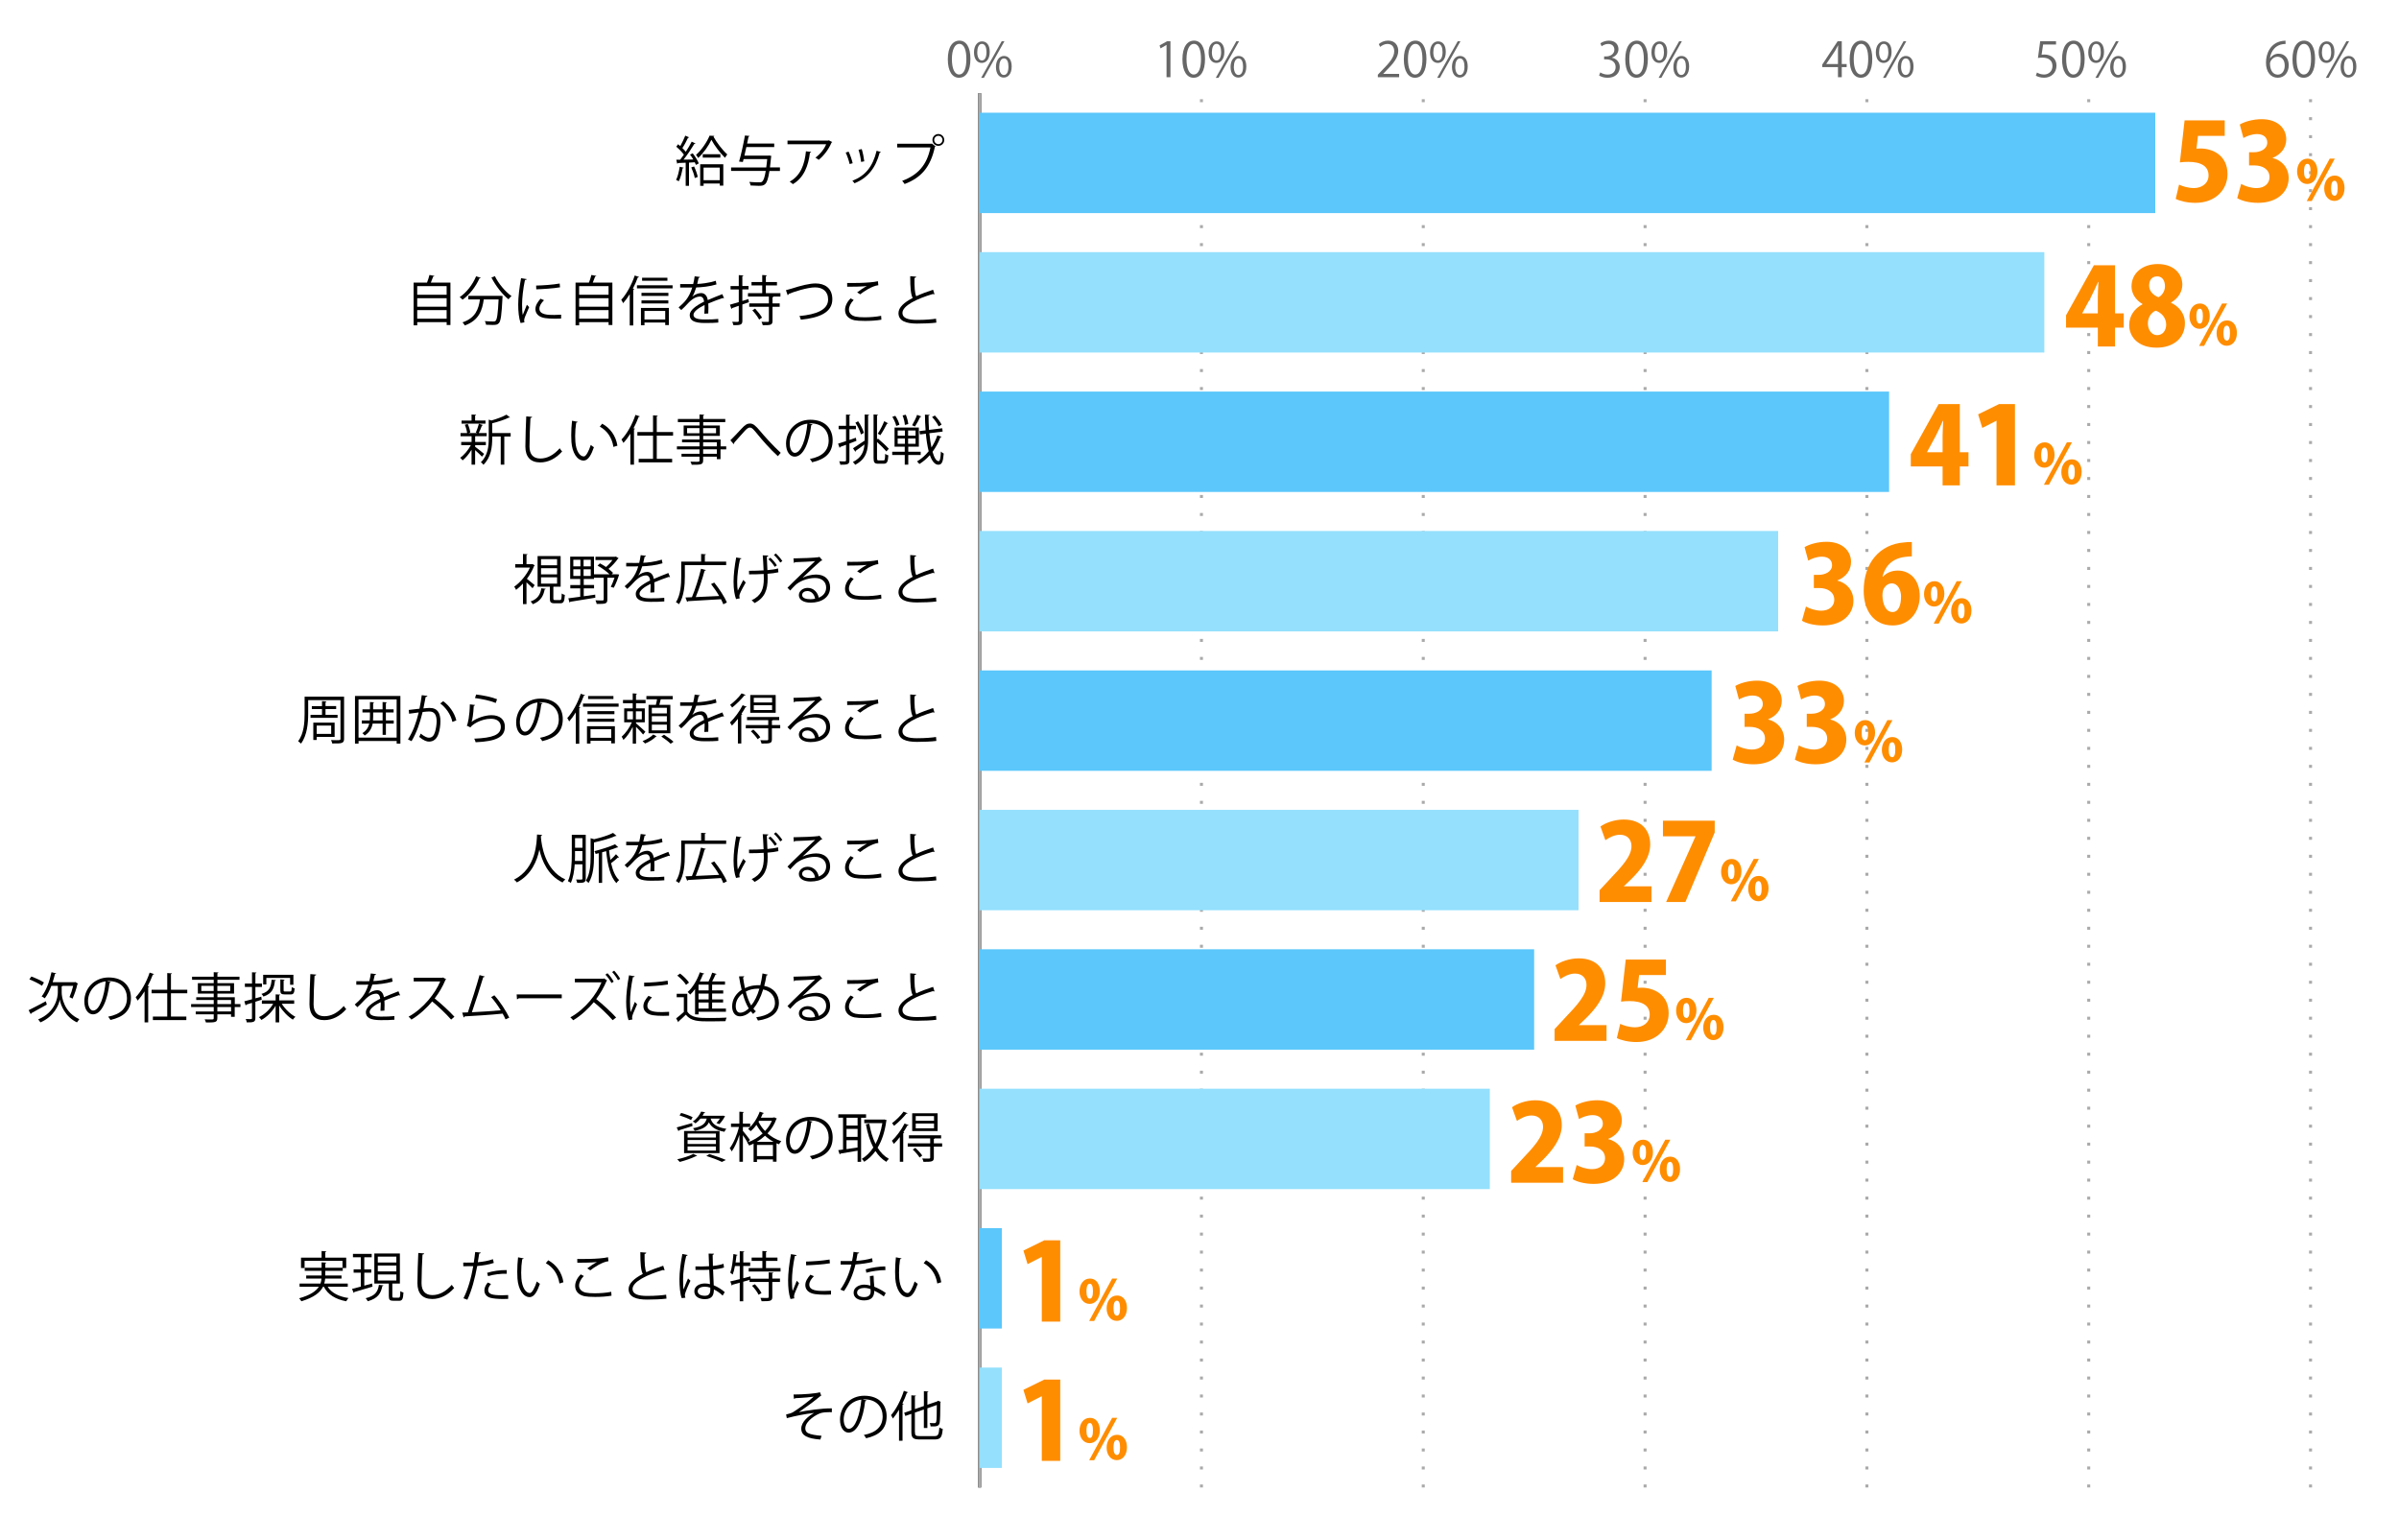 <?xml version="1.0" encoding="UTF-8"?><svg id="b" xmlns="http://www.w3.org/2000/svg" viewBox="0 0 800 513.5"><g id="c"><rect width="800" height="513.5" style="fill:none;"/><path d="M316.07,19.78c0-4.19,1.63-6.23,3.87-6.23s3.67,2.15,3.67,6.07c0,4.16-1.46,6.31-3.84,6.31-2.18,0-3.7-2.14-3.7-6.15ZM322.26,19.69c0-2.99-.72-5.06-2.4-5.06-1.42,0-2.43,1.91-2.43,5.06s.88,5.15,2.38,5.15c1.78,0,2.45-2.3,2.45-5.15Z" style="fill:#666;"/><path d="M330.05,17.29c0,2.5-1.23,3.7-2.66,3.7s-2.59-1.17-2.59-3.54,1.25-3.65,2.67-3.65c1.62,0,2.58,1.31,2.58,3.49ZM325.89,17.45c0,1.46.53,2.71,1.54,2.71,1.09,0,1.54-1.26,1.54-2.79,0-1.44-.4-2.74-1.54-2.74s-1.54,1.44-1.54,2.82ZM328.1,25.96h-.91l6.85-12.2h.91l-6.85,12.2ZM337.37,22.19c0,2.48-1.23,3.68-2.66,3.68s-2.59-1.17-2.59-3.54,1.25-3.67,2.67-3.67c1.62,0,2.58,1.33,2.58,3.52ZM333.21,22.26c0,1.52.53,2.75,1.54,2.75,1.1,0,1.54-1.25,1.54-2.79,0-1.42-.38-2.74-1.52-2.74-1.07,0-1.55,1.39-1.55,2.77Z" style="fill:#666;"/><path d="M389.01,25.74v-10.74h-.03l-1.97,1.14-.32-.99,2.48-1.39h1.14v11.99h-1.3Z" style="fill:#666;"/><path d="M394.31,19.78c0-4.19,1.63-6.23,3.87-6.23s3.67,2.15,3.67,6.07c0,4.16-1.46,6.31-3.84,6.31-2.18,0-3.7-2.14-3.7-6.15ZM400.5,19.69c0-2.99-.72-5.06-2.4-5.06-1.42,0-2.43,1.91-2.43,5.06s.88,5.15,2.38,5.15c1.78,0,2.45-2.3,2.45-5.15Z" style="fill:#666;"/><path d="M408.29,17.29c0,2.5-1.23,3.7-2.66,3.7s-2.59-1.17-2.59-3.54,1.25-3.65,2.67-3.65c1.62,0,2.58,1.31,2.58,3.49ZM404.13,17.45c0,1.46.53,2.71,1.54,2.71,1.09,0,1.54-1.26,1.54-2.79,0-1.44-.4-2.74-1.54-2.74s-1.54,1.44-1.54,2.82ZM406.34,25.96h-.91l6.85-12.2h.91l-6.85,12.2ZM415.61,22.19c0,2.48-1.23,3.68-2.66,3.68s-2.59-1.17-2.59-3.54,1.25-3.67,2.67-3.67c1.62,0,2.58,1.33,2.58,3.52ZM411.45,22.26c0,1.52.53,2.75,1.54,2.75,1.1,0,1.54-1.25,1.54-2.79,0-1.42-.38-2.74-1.52-2.74-1.07,0-1.55,1.39-1.55,2.77Z" style="fill:#666;"/><path d="M466.56,25.74h-7.09v-.82l1.17-1.23c2.85-2.88,4.29-4.63,4.29-6.58,0-1.28-.56-2.46-2.29-2.46-.96,0-1.82.53-2.4.99l-.45-.93c.74-.66,1.82-1.17,3.11-1.17,2.42,0,3.38,1.76,3.38,3.41,0,2.26-1.58,4.18-4.07,6.67l-.94.99v.03h5.3v1.09Z" style="fill:#666;"/><path d="M468.14,19.78c0-4.19,1.63-6.23,3.87-6.23s3.67,2.15,3.67,6.07c0,4.16-1.46,6.31-3.84,6.31-2.18,0-3.7-2.14-3.7-6.15ZM474.34,19.69c0-2.99-.72-5.06-2.4-5.06-1.42,0-2.43,1.91-2.43,5.06s.88,5.15,2.38,5.15c1.78,0,2.45-2.3,2.45-5.15Z" style="fill:#666;"/><path d="M482.13,17.29c0,2.5-1.23,3.7-2.66,3.7s-2.59-1.17-2.59-3.54,1.25-3.65,2.67-3.65c1.62,0,2.58,1.31,2.58,3.49ZM477.97,17.45c0,1.46.53,2.71,1.54,2.71,1.09,0,1.54-1.26,1.54-2.79,0-1.44-.4-2.74-1.54-2.74s-1.54,1.44-1.54,2.82ZM480.17,25.96h-.91l6.85-12.2h.91l-6.85,12.2ZM489.44,22.19c0,2.48-1.23,3.68-2.66,3.68s-2.59-1.17-2.59-3.54,1.25-3.67,2.67-3.67c1.62,0,2.58,1.33,2.58,3.52ZM485.28,22.26c0,1.52.53,2.75,1.54,2.75,1.1,0,1.54-1.25,1.54-2.79,0-1.42-.38-2.74-1.52-2.74-1.07,0-1.55,1.39-1.55,2.77Z" style="fill:#666;"/><path d="M537.54,19.26c1.41.24,2.61,1.38,2.61,3.11,0,1.9-1.38,3.57-4.07,3.57-1.2,0-2.29-.38-2.83-.77l.4-1.02c.43.29,1.39.72,2.45.72,2.02,0,2.67-1.41,2.67-2.51,0-1.76-1.49-2.56-3.06-2.56h-.78v-.99h.78c1.15,0,2.64-.72,2.64-2.22,0-1.04-.62-1.94-2.07-1.94-.88,0-1.71.43-2.19.78l-.4-.98c.58-.45,1.7-.9,2.85-.9,2.19,0,3.17,1.39,3.17,2.83,0,1.23-.78,2.34-2.18,2.83v.05Z" style="fill:#666;"/><path d="M541.98,19.78c0-4.19,1.63-6.23,3.87-6.23s3.67,2.15,3.67,6.07c0,4.16-1.46,6.31-3.84,6.31-2.18,0-3.7-2.14-3.7-6.15ZM548.17,19.69c0-2.99-.72-5.06-2.4-5.06-1.42,0-2.43,1.91-2.43,5.06s.88,5.15,2.38,5.15c1.78,0,2.45-2.3,2.45-5.15Z" style="fill:#666;"/><path d="M555.96,17.29c0,2.5-1.23,3.7-2.66,3.7s-2.59-1.17-2.59-3.54,1.25-3.65,2.67-3.65c1.62,0,2.58,1.31,2.58,3.49ZM551.8,17.45c0,1.46.53,2.71,1.54,2.71,1.09,0,1.54-1.26,1.54-2.79,0-1.44-.4-2.74-1.54-2.74s-1.54,1.44-1.54,2.82ZM554.01,25.96h-.91l6.85-12.2h.91l-6.85,12.2ZM563.28,22.19c0,2.48-1.23,3.68-2.66,3.68s-2.59-1.17-2.59-3.54,1.25-3.67,2.67-3.67c1.62,0,2.58,1.33,2.58,3.52ZM559.12,22.26c0,1.52.53,2.75,1.54,2.75,1.1,0,1.54-1.25,1.54-2.79,0-1.42-.38-2.74-1.52-2.74-1.07,0-1.55,1.39-1.55,2.77Z" style="fill:#666;"/><path d="M614.17,25.74h-1.26v-3.36h-5.23v-.85l5.12-7.78h1.38v7.6h1.63v1.02h-1.63v3.36ZM609.02,21.35h3.89v-4.26c0-.66.03-1.3.06-1.92h-.06c-.37.74-.66,1.25-.96,1.79l-2.93,4.35v.03Z" style="fill:#666;"/><path d="M616.81,19.78c0-4.19,1.63-6.23,3.87-6.23s3.67,2.15,3.67,6.07c0,4.16-1.46,6.31-3.84,6.31-2.18,0-3.7-2.14-3.7-6.15ZM623,19.69c0-2.99-.72-5.06-2.4-5.06-1.42,0-2.43,1.91-2.43,5.06s.88,5.15,2.38,5.15c1.78,0,2.45-2.3,2.45-5.15Z" style="fill:#666;"/><path d="M630.79,17.29c0,2.5-1.23,3.7-2.66,3.7s-2.59-1.17-2.59-3.54,1.25-3.65,2.67-3.65c1.62,0,2.58,1.31,2.58,3.49ZM626.63,17.45c0,1.46.53,2.71,1.54,2.71,1.09,0,1.54-1.26,1.54-2.79,0-1.44-.4-2.74-1.54-2.74s-1.54,1.44-1.54,2.82ZM628.84,25.96h-.91l6.85-12.2h.91l-6.85,12.2ZM638.11,22.19c0,2.48-1.23,3.68-2.66,3.68s-2.59-1.17-2.59-3.54,1.25-3.67,2.67-3.67c1.62,0,2.58,1.33,2.58,3.52ZM633.95,22.26c0,1.52.53,2.75,1.54,2.75,1.1,0,1.54-1.25,1.54-2.79,0-1.42-.38-2.74-1.52-2.74-1.07,0-1.55,1.39-1.55,2.77Z" style="fill:#666;"/><path d="M685.63,13.75v1.1h-4.31l-.5,3.39c.26-.03.51-.06.93-.06,2.13,0,4.03,1.26,4.03,3.68s-1.76,4.06-4.13,4.06c-1.2,0-2.21-.35-2.75-.7l.38-1.04c.45.3,1.33.67,2.37.67,1.5,0,2.8-1.1,2.79-2.83,0-1.65-1.06-2.8-3.3-2.8-.64,0-1.14.05-1.54.11l.75-5.59h5.27Z" style="fill:#666;"/><path d="M687.64,19.78c0-4.19,1.63-6.23,3.87-6.23s3.67,2.15,3.67,6.07c0,4.16-1.46,6.31-3.84,6.31-2.18,0-3.7-2.14-3.7-6.15ZM693.84,19.69c0-2.99-.72-5.06-2.4-5.06-1.42,0-2.43,1.91-2.43,5.06s.88,5.15,2.38,5.15c1.78,0,2.45-2.3,2.45-5.15Z" style="fill:#666;"/><path d="M701.63,17.29c0,2.5-1.23,3.7-2.66,3.7s-2.59-1.17-2.59-3.54,1.25-3.65,2.67-3.65c1.62,0,2.58,1.31,2.58,3.49ZM697.47,17.45c0,1.46.53,2.71,1.54,2.71,1.09,0,1.54-1.26,1.54-2.79,0-1.44-.4-2.74-1.54-2.74s-1.54,1.44-1.54,2.82ZM699.67,25.96h-.91l6.85-12.2h.91l-6.85,12.2ZM708.94,22.19c0,2.48-1.23,3.68-2.66,3.68s-2.59-1.17-2.59-3.54,1.25-3.67,2.67-3.67c1.62,0,2.58,1.33,2.58,3.52ZM704.78,22.26c0,1.52.53,2.75,1.54,2.75,1.1,0,1.54-1.25,1.54-2.79,0-1.42-.38-2.74-1.52-2.74-1.07,0-1.55,1.39-1.55,2.77Z" style="fill:#666;"/><path d="M757.04,19.38c.54-.8,1.52-1.47,2.8-1.47,2.03,0,3.39,1.52,3.39,3.83s-1.34,4.19-3.68,4.19-3.91-1.94-3.91-5.04,1.5-6.58,5.39-7.22c.45-.06.85-.11,1.12-.11l.02,1.11c-3.33,0-4.91,2.42-5.19,4.72h.05ZM761.89,21.83c0-1.84-.99-2.91-2.43-2.91s-2.48,1.38-2.48,2.27c.02,2.19.94,3.7,2.61,3.7,1.39,0,2.31-1.25,2.31-3.06Z" style="fill:#666;"/><path d="M764.48,19.78c0-4.19,1.63-6.23,3.87-6.23s3.67,2.15,3.67,6.07c0,4.16-1.46,6.31-3.84,6.31-2.18,0-3.7-2.14-3.7-6.15ZM770.67,19.69c0-2.99-.72-5.06-2.4-5.06-1.42,0-2.43,1.91-2.43,5.06s.88,5.15,2.38,5.15c1.78,0,2.45-2.3,2.45-5.15Z" style="fill:#666;"/><path d="M778.46,17.29c0,2.5-1.23,3.7-2.66,3.7s-2.59-1.17-2.59-3.54,1.25-3.65,2.67-3.65c1.62,0,2.58,1.31,2.58,3.49ZM774.3,17.45c0,1.46.53,2.71,1.54,2.71,1.09,0,1.54-1.26,1.54-2.79,0-1.44-.4-2.74-1.54-2.74s-1.54,1.44-1.54,2.82ZM776.51,25.96h-.91l6.85-12.2h.91l-6.85,12.2ZM785.78,22.19c0,2.48-1.23,3.68-2.66,3.68s-2.59-1.17-2.59-3.54,1.25-3.67,2.67-3.67c1.62,0,2.58,1.33,2.58,3.52ZM781.62,22.26c0,1.52.53,2.75,1.54,2.75,1.1,0,1.54-1.25,1.54-2.79,0-1.42-.38-2.74-1.52-2.74-1.07,0-1.55,1.39-1.55,2.77Z" style="fill:#666;"/><line x1="326.68" y1="496.08" x2="326.68" y2="31.08" style="fill:none; stroke:#000; stroke-miterlimit:10;"/><line x1="400.65" y1="496.08" x2="400.65" y2="31.08" style="fill:none; stroke:#aaa; stroke-dasharray:1 5; stroke-miterlimit:10;"/><line x1="474.62" y1="496.08" x2="474.62" y2="31.08" style="fill:none; stroke:#aaa; stroke-dasharray:1 5; stroke-miterlimit:10;"/><line x1="548.59" y1="496.08" x2="548.59" y2="31.08" style="fill:none; stroke:#aaa; stroke-dasharray:1 5; stroke-miterlimit:10;"/><line x1="622.56" y1="496.08" x2="622.56" y2="31.08" style="fill:none; stroke:#aaa; stroke-dasharray:1 5; stroke-miterlimit:10;"/><line x1="696.53" y1="496.08" x2="696.53" y2="31.08" style="fill:none; stroke:#aaa; stroke-dasharray:1 5; stroke-miterlimit:10;"/><line x1="770.5" y1="496.08" x2="770.5" y2="31.08" style="fill:none; stroke:#aaa; stroke-dasharray:1 5; stroke-miterlimit:10;"/><line x1="326.68" y1="496.08" x2="326.68" y2="31.08" style="fill:none; stroke:#aaa; stroke-miterlimit:10;"/><rect x="326.68" y="37.59" width="392.04" height="33.48" style="fill:#5bc7fb;"/><rect x="326.68" y="84.09" width="355.05" height="33.48" style="fill:#94e0fd;"/><rect x="326.68" y="130.59" width="303.28" height="33.48" style="fill:#5bc7fb;"/><rect x="326.68" y="177.09" width="266.29" height="33.48" style="fill:#94e0fd;"/><rect x="326.68" y="223.59" width="244.1" height="33.48" style="fill:#5bc7fb;"/><rect x="326.68" y="270.09" width="199.72" height="33.48" style="fill:#94e0fd;"/><rect x="326.68" y="316.59" width="184.92" height="33.48" style="fill:#5bc7fb;"/><rect x="326.68" y="363.09" width="170.13" height="33.48" style="fill:#94e0fd;"/><rect x="326.68" y="409.59" width="7.4" height="33.48" style="fill:#5bc7fb;"/><rect x="326.68" y="456.09" width="7.4" height="33.48" style="fill:#94e0fd;"/><path d="M264.63,465.08c3.35,0,7.56-.34,8.8-.76l.43,1.13c-.2.05-.47.29-.85.61-1.82,1.51-4.45,3.4-6.59,4.88,2.5-.52,7.62-1.3,10.98-1.24v1.28c-.25-.02-.54-.02-.81-.02-.97,0-2,.07-2.75.27-1.55.43-5.29,2.65-5.29,5.11,0,1.12.68,1.5.94,1.62.81.45,2.77.77,4.47.88l-.4,1.26c-4.36-.34-6.36-1.35-6.36-3.65s2.52-4.29,4.29-5.22c-3.08.32-6.12.95-9.11,1.73l-.23-1.22c1.04-.22,1.78-.47,2.36-.81,1.35-.79,5.33-3.71,6.82-5.13-1.12.18-3.37.36-4.39.41-.52.04-1.24.05-1.71.09-.07.09-.29.22-.47.22l-.13-1.44Z"/><path d="M288.96,467.02c-.07.16-.22.29-.45.29-.65,5.6-2.52,10.48-5.51,10.48-1.51,0-2.88-1.51-2.88-4.36,0-4.32,3.37-7.94,8.1-7.94,5.2,0,7.45,3.29,7.45,6.81,0,4.29-2.48,6.36-6.84,7.37-.16-.29-.47-.78-.76-1.1,4.14-.79,6.27-2.81,6.27-6.21,0-2.97-1.91-5.67-6.12-5.67-.18,0-.38.02-.54.04l1.28.31ZM287.24,466.79c-3.64.45-5.89,3.46-5.89,6.61,0,1.93.83,3.13,1.69,3.13,2.18,0,3.75-4.81,4.2-9.74Z"/><path d="M299.8,470.15c-.65,1.1-1.33,2.11-2.05,2.95-.14-.29-.43-.86-.63-1.13,1.66-1.87,3.28-5,4.29-8.12l1.42.47c-.04.13-.18.2-.4.18-.43,1.21-.94,2.41-1.51,3.57l.41.13c-.02.11-.13.2-.36.23v12.06h-1.17v-10.34ZM305.11,477.64c0,1.06.25,1.31,1.6,1.31h4.95c1.22,0,1.42-.58,1.6-2.88.29.22.77.41,1.12.49-.23,2.65-.65,3.51-2.68,3.51h-4.99c-2.14,0-2.79-.49-2.79-2.45v-6.09l-2.02.7-.38-1.06,2.39-.83v-4.99l1.53.11c-.02.13-.11.2-.34.23v4.25l2.99-1.03v-4.95l1.51.11c-.02.13-.13.2-.34.23v4.19l3.28-1.12c.09-.09.13-.13.25-.22l.97.38c-.02.05-.11.12-.18.18-.02,3.26-.07,5.96-.22,6.68-.2,1.24-.94,1.4-3.03,1.33-.04-.34-.14-.85-.31-1.13.58.04,1.33.04,1.57.04.34,0,.52-.07.63-.54.13-.45.18-2.54.18-5.51l-3.15,1.1v6.57h-1.17v-6.18l-2.99,1.04v6.5Z"/><path d="M115.99,429.14h-6.72c1.3,2.05,3.71,3.29,6.93,3.76-.25.27-.58.76-.74,1.08-3.57-.67-6.1-2.2-7.47-4.84h-.27c-.92,1.84-2.93,3.55-7.22,4.84-.14-.27-.49-.74-.74-.99,3.76-1.06,5.64-2.41,6.57-3.85h-6.43v-1.06h6.97c.2-.56.29-1.12.34-1.66h-5.1v-1.04h5.13v-1.55h-5.62v-1.03h5.62v-1.8l1.57.11c-.02.13-.11.22-.34.25v1.44h5.74v-2.29h-12.64v2.38h-1.19v-3.46h6.86v-2.21l1.6.11c-.02.13-.13.22-.36.23v1.87h6.97v3.46h-1.15v.94h-5.83v1.55h5.42v1.04h-5.46c-.05.56-.13,1.1-.31,1.66h7.85v1.06Z"/><path d="M124.08,428.06l.14,1.04c-2.21.68-4.57,1.39-6.05,1.8-.02.14-.11.25-.22.29l-.56-1.33c.79-.2,1.8-.45,2.92-.76v-4.65h-2.38v-1.12h2.38v-4.03h-2.61v-1.13h6.25v1.13h-2.47v4.03h2.32v1.12h-2.32v4.32l2.59-.72ZM127.86,428.68c-.04.11-.14.22-.36.23-.45,2.32-1.39,4.09-4.86,5.06-.13-.29-.47-.79-.7-1.01,3.19-.76,4.09-2.23,4.41-4.45l1.51.16ZM130.83,432.26c0,.43.07.52.56.52h1.55c.43,0,.52-.29.56-2.18.25.2.72.4,1.04.47-.11,2.21-.41,2.75-1.48,2.75h-1.85c-1.24,0-1.55-.34-1.55-1.57v-4.18h-4.83v-10.03h8.52v10.03h-2.52v4.18ZM125.99,419.1v1.96h6.18v-1.96h-6.18ZM125.99,422.05v1.98h6.18v-1.98h-6.18ZM125.99,425.04v2h6.18v-2h-6.18Z"/><path d="M141.45,418.02c-.04.22-.2.34-.56.4-.14,2.09-.32,6.86-.32,9.52s1.33,3.98,3.6,3.98,4.43-1.1,6.48-3.42c.18.29.59.86.81,1.06-2.11,2.39-4.66,3.66-7.31,3.66-3.28,0-4.95-1.89-4.95-5.29,0-2.27.16-7.85.29-10.06l1.96.16Z"/><path d="M164.67,421.19c-1.53.54-3.57.88-5.53,1.03-.76,4.12-1.85,8.23-3.29,11.25l-1.3-.49c1.48-2.9,2.56-6.63,3.26-10.71-.36.02-2.77.04-3.31.02l-.02-1.22c.29.02.67.02,1.08.02.16,0,1.96,0,2.43-.02.18-1.15.36-2.41.47-3.51l1.85.18c-.02.2-.27.34-.52.36-.11.79-.29,1.76-.45,2.86,1.76-.16,3.55-.47,5.04-1.01l.29,1.24ZM169.46,433.18c-.54.02-1.1.04-1.66.04-1.69,0-3.29-.13-4.27-.4-1.28-.36-2.02-1.3-2-2.48.02-.79.36-1.69,1.12-2.61l1.08.47c-.63.74-.94,1.44-.94,2,0,1.42,1.37,1.78,4.65,1.78.67,0,1.35-.02,2.02-.07v1.28ZM162.44,424.5c1.85-.59,4.41-.97,6.54-.92v1.22c-2.03-.05-4.39.23-6.23.81l-.31-1.12Z"/><path d="M174.63,419.67c-.04.16-.23.27-.49.29-.22,1.35-.34,2.97-.34,4.48,0,.67.04,1.31.07,1.89.22,3.06,1.46,4.92,2.84,4.9.72,0,1.66-1.84,2.3-3.85.25.25.74.59,1.04.77-.83,2.43-1.87,4.41-3.37,4.45-2.29.04-3.87-2.74-4.12-6.19-.05-.68-.07-1.44-.07-2.25,0-1.58.09-3.31.27-4.84l1.85.36ZM186.56,428.05c-.5-3.15-2.11-5.42-4.54-6.77l.79-.97c2.63,1.4,4.56,4,5.08,7.33l-1.33.41Z"/><path d="M203.92,432.12c-1.58.29-3.67.41-5.47.41-1.51,0-2.83-.09-3.53-.23-2.18-.49-3.12-1.85-3.12-3.44,0-1.39.77-2.77,1.84-3.85l1.04.54c-1.01,1.04-1.58,2.2-1.58,3.21s.7,2,2.25,2.34c.63.14,1.69.22,2.94.22,1.75,0,3.83-.14,5.54-.49l.09,1.3ZM195.83,423.02c.94-.72,2.21-1.6,3.19-2.09v-.02c-1.37.16-4.5.23-6.5.22,0-.34,0-.94-.02-1.26.4.02,7.31.13,10.26-.58l.14,1.33c-2.14.25-4.9,2.12-6.05,3.04l-1.03-.65Z"/><path d="M221.63,423.63s-.09.02-.14.02c-.13,0-.27-.04-.38-.11-5.35,1.57-10.19,3.92-10.17,6.34,0,1.73,1.91,2.32,4.83,2.32s5.11-.22,6.37-.41l.11,1.31c-1.66.22-4.34.32-6.45.32-3.57,0-6.16-.83-6.18-3.47-.02-1.93,1.91-3.62,4.74-5.08-.61-1.1-.83-3.19-.83-7.26l1.98.16c-.02.23-.2.38-.56.43-.02,3.15.09,5.11.59,6.09,1.69-.79,3.64-1.51,5.62-2.16l.47,1.49Z"/><path d="M227.35,432.96c-.56-1.3-.77-3.98-.77-6.34s.38-5.4.97-8.41l1.75.34c-.04.18-.22.31-.47.32-.65,2.47-1.04,5.67-1.04,7.76,0,1.37.02,2.74.16,3.4.4-1.08,1.12-2.81,1.49-3.66l.81.76c-.59,1.22-1.86,3.96-1.86,4.81,0,.25.05.52.18.86l-1.22.14ZM231.92,422.36c1.51.02,3.03.04,4.54-.07-.07-1.55-.13-2.88-.16-4.21l1.82.05c-.02.18-.18.32-.47.38.02,1.15.05,2.32.09,3.69,1.42-.14,2.57-.4,3.53-.72l.16,1.26c-.86.27-2.11.52-3.64.65.07,2,.16,4.11.22,5.26,1.37.56,2.74,1.44,3.67,2.29l-.7,1.15c-.74-.74-1.8-1.53-2.92-2.05-.02,1.53-.31,3.24-3.01,3.24-2.11,0-3.51-1.01-3.51-2.59,0-1.84,1.85-2.65,3.51-2.65.56,0,1.15.07,1.71.23-.05-1.13-.16-3.02-.25-4.79-.56.04-1.31.05-1.84.05h-2.74l-.02-1.17ZM236.85,429.43c-.58-.18-1.19-.32-1.78-.32-1.1,0-2.41.4-2.41,1.53,0,1.01,1.08,1.51,2.39,1.51s1.82-.65,1.82-2.09l-.02-.63Z"/><path d="M257.9,424.41c-.02.13-.13.22-.36.25v1.76h2.56v1.12h-2.56v4.97c0,.72-.16,1.06-.68,1.26-.52.18-1.41.2-2.9.2-.05-.32-.22-.81-.38-1.13.65.02,1.24.04,1.69.04.92,0,1.08,0,1.08-.36v-4.97h-6.39v-.7l-2.11.61v6.52h-1.17v-6.19l-2.41.67c-.02.14-.11.25-.23.29l-.5-1.4c.85-.18,1.94-.45,3.15-.74v-4.39h-1.6c-.2,1.08-.45,2.09-.76,2.84-.2-.18-.58-.47-.81-.61.54-1.44.86-3.91,1.06-6.23l1.39.32c-.05.11-.16.2-.38.2-.07.76-.18,1.53-.29,2.3h1.39v-3.76l1.53.09c-.02.12-.13.21-.36.25v3.42h2.3v1.17h-2.3v4.09c.79-.2,1.6-.4,2.39-.61l.07.76h6.03v-2.11l1.55.09ZM255.43,422.91h4.86v1.15h-10.62v-1.15h4.56v-2.38h-3.58v-1.12h3.58v-2.2l1.55.11c-.02.13-.11.22-.34.25v1.84h3.82v1.12h-3.82v2.38ZM252.96,431.81c-.38-.85-1.31-2.11-2.18-3.01l.95-.5c.86.88,1.82,2.11,2.21,2.95l-.99.56Z"/><path d="M265.65,418.58c-.05.2-.23.31-.59.29-.63,2.94-.96,6.16-.96,8.1,0,1.35.05,2.72.23,3.57.34-.88,1.12-2.77,1.37-3.4l.76.79c-.74,1.82-1.28,2.85-1.53,3.66-.09.31-.14.59-.14.85,0,.2.04.38.09.56l-1.28.23c-.58-1.71-.79-3.8-.79-6.19s.38-5.65.95-8.77l1.89.32ZM277.12,431.74c-.65.04-1.31.05-1.98.05-1.28,0-2.49-.07-3.35-.2-2.21-.32-3.24-1.55-3.24-2.99,0-1.24.68-2.29,1.69-3.48l1.17.5c-.9.94-1.53,1.8-1.53,2.83,0,2.09,3.06,2.09,4.93,2.09.76,0,1.57-.04,2.32-.09l-.02,1.28ZM268.79,420.74c2.32-.05,5.46-.27,7.85-.68l.11,1.26c-2.23.38-5.85.61-7.92.67l-.04-1.24Z"/><path d="M286.53,417.77c-.05.14-.23.29-.56.31-.13.79-.29,1.73-.45,2.43,1.76-.11,3.73-.41,5.29-.88l.2,1.22c-1.67.41-3.66.7-5.73.86-.86,3.46-2.05,6.27-3.82,8.86l-1.21-.49c1.64-2.36,2.88-5.06,3.66-8.34h-3.58v-1.17h2.14c.56,0,1.13-.02,1.66-.02.22-.95.38-1.98.5-3.04l1.89.25ZM291.32,425.44c.02,1.46.13,2.45.23,3.69,1.15.45,2.65,1.22,3.83,2.09l-.65,1.15c-.99-.76-2.21-1.46-3.19-1.89,0,1.8-.72,3.21-3.37,3.21-2,0-3.53-.9-3.51-2.59,0-1.8,1.89-2.67,3.55-2.67.65,0,1.31.13,2.04.32-.07-1.15-.16-2.32-.16-3.17l1.22-.14ZM290.33,429.94c-.74-.29-1.49-.41-2.14-.41-1.08,0-2.36.43-2.38,1.55,0,1.03,1.01,1.51,2.41,1.51,1.3,0,2.12-.63,2.12-1.82,0-.29,0-.56-.02-.83ZM295.27,423.58c-2.03.02-4.5.34-6.37.88l-.2-1.13c2.05-.59,4.54-.97,6.5-.97l.07,1.22Z"/><path d="M300.63,419.67c-.04.16-.23.27-.49.29-.22,1.35-.34,2.97-.34,4.48,0,.67.04,1.31.07,1.89.22,3.06,1.46,4.92,2.84,4.9.72,0,1.66-1.84,2.3-3.85.25.25.74.59,1.04.77-.83,2.43-1.87,4.41-3.37,4.45-2.29.04-3.87-2.74-4.12-6.19-.05-.68-.07-1.44-.07-2.25,0-1.58.09-3.31.27-4.84l1.85.36ZM312.56,428.05c-.5-3.15-2.11-5.42-4.54-6.77l.79-.97c2.63,1.4,4.56,4,5.08,7.33l-1.33.41Z"/><path d="M225.67,376c1.31-.34,3.22-.9,5.13-1.44l.14.97c-1.66.54-3.39,1.1-4.48,1.42-.02.14-.11.23-.22.29l-.58-1.24ZM232.5,385.47c-.07.09-.22.14-.4.11-1.44.72-3.64,1.48-5.42,1.93-.22-.23-.59-.67-.83-.88,1.76-.38,4.01-1.06,5.35-1.8l1.3.65ZM227.15,371.17c1.28.34,2.95.95,3.83,1.42l-.54.95c-.86-.49-2.54-1.15-3.83-1.55l.54-.83ZM228.12,384.57v-7.38h11.83v7.38h-11.83ZM229.29,378.05v1.31h9.45v-1.31h-9.45ZM229.29,380.2v1.33h9.45v-1.33h-9.45ZM229.29,382.36v1.37h9.45v-1.37h-9.45ZM236.98,373.05c.43,1.48,1.48,2.84,5.24,3.42-.23.23-.52.68-.65.99-3.17-.56-4.5-1.8-5.17-3.17-.65,1.37-1.94,2.29-4.74,2.84-.09-.25-.36-.67-.56-.86,3.01-.54,4.14-1.49,4.57-3.22h-2.07c-.45.56-1.01,1.1-1.66,1.6-.22-.23-.63-.49-.92-.61,1.39-.95,2.3-2.21,2.79-3.31l1.35.2c-.02.13-.13.2-.34.22-.14.31-.32.63-.54.96h6.55l.22-.02.72.09c-.23.68-1.26,2.12-1.89,2.72l-.97-.36c.4-.38.81-.94,1.17-1.48h-3.12ZM240.73,387.51c-1.17-.59-3.15-1.35-5.19-2l.99-.63c2,.61,4.2,1.39,5.53,1.98l-1.33.65Z"/><path d="M257.74,372.71c.29,0,.32,0,.54-.05l.79.4c-.04.09-.11.14-.18.16-.67,1.86-1.69,3.44-2.95,4.77,1.24,1.1,2.77,2.04,4.61,2.61-.25.23-.59.72-.77,1.03-.29-.11-.56-.22-.83-.34v6.14h-1.19v-.77h-5.33v.85h-1.13v-6.1c-.49.23-.97.45-1.48.63-.14-.31-.45-.76-.68-.99l.13-.04c-.31-.59-.97-1.62-1.53-2.43v8.88h-1.17v-8.97c-.68,2.14-1.62,4.25-2.56,5.51-.14-.32-.45-.79-.67-1.06,1.22-1.55,2.48-4.5,3.08-7.09h-2.65v-1.13h2.79v-3.96l1.51.11c-.02.13-.11.2-.34.23v3.62h2.43v1.13h-2.43v1.3c.54.61,2.02,2.52,2.36,3.01-.32.43-.5.65-.61.78,1.69-.61,3.4-1.62,4.84-2.92-.85-.94-1.53-1.91-2.05-2.88-.59.81-1.26,1.55-1.93,2.12-.2-.22-.61-.58-.86-.77,1.55-1.26,3.03-3.46,3.87-5.74l1.42.47c-.05.11-.18.18-.4.16-.18.47-.4.92-.63,1.37h4ZM257.93,380.79c-1.06-.58-2-1.26-2.81-2.02-.85.77-1.76,1.46-2.74,2.02h5.55ZM252.42,385.56h5.33v-3.71h-5.33v3.71ZM253.14,373.79l-.2.31c.5,1.04,1.22,2.11,2.18,3.1.94-.99,1.73-2.14,2.29-3.4h-4.27Z"/><path d="M270.96,374.02c-.07.16-.22.29-.45.29-.65,5.6-2.52,10.48-5.51,10.48-1.51,0-2.88-1.51-2.88-4.36,0-4.32,3.37-7.94,8.1-7.94,5.2,0,7.45,3.29,7.45,6.81,0,4.29-2.48,6.36-6.84,7.37-.16-.29-.47-.78-.76-1.1,4.14-.79,6.27-2.81,6.27-6.21,0-2.97-1.91-5.67-6.12-5.67-.18,0-.38.02-.54.04l1.28.31ZM269.24,373.79c-3.64.45-5.89,3.46-5.89,6.61,0,1.93.83,3.13,1.69,3.13,2.18,0,3.75-4.81,4.2-9.74Z"/><path d="M288.82,372.78h-1.67v14.69h-1.17v-3.71c-2.16.38-4.3.76-5.71.97-.04.14-.14.23-.27.25l-.47-1.39c.47-.05,1.01-.13,1.6-.22v-10.61h-1.57v-1.13h9.25v1.13ZM285.98,375.39v-2.61h-3.69v2.61h3.69ZM285.98,379.15v-2.65h-3.69v2.65h3.69ZM282.28,380.27v2.97c1.15-.16,2.43-.36,3.69-.54v-2.43h-3.69ZM294.94,373.35l.76.25c-.02.09-.09.18-.14.23-.49,3.64-1.49,6.61-2.9,8.93.99,1.6,2.23,2.88,3.76,3.73-.29.22-.68.68-.86.99-1.46-.88-2.65-2.09-3.62-3.6-1.08,1.51-2.34,2.7-3.75,3.58-.18-.29-.54-.74-.81-.97,1.44-.83,2.75-2.11,3.85-3.78-1.13-2.16-1.93-4.79-2.47-7.74l1.12-.22c.45,2.5,1.12,4.81,2.09,6.75,1.03-1.91,1.82-4.25,2.27-6.93h-6.03v-1.19h6.52l.22-.04Z"/><path d="M300.07,379.22c-.65.85-1.33,1.62-1.98,2.27-.13-.25-.47-.77-.67-1.03,1.44-1.37,3.15-3.62,4.23-5.76l1.35.52c-.07.14-.25.18-.41.16-.4.74-.86,1.49-1.37,2.23l.34.11c-.04.11-.14.2-.36.22v9.52h-1.13v-8.25ZM302.64,371.28c-.07.16-.25.16-.4.14-.97,1.24-2.68,2.92-4.09,4.05-.14-.23-.47-.67-.68-.88,1.33-1.01,2.97-2.59,3.83-3.85l1.33.54ZM314.18,381.33v1.08h-2.77v3.67c0,1.37-.7,1.4-3.46,1.4-.05-.34-.25-.79-.41-1.12.63.02,1.22.04,1.64.04.88,0,1.01,0,1.01-.34v-3.66h-7.49v-1.08h7.49v-1.66h-7.08v-1.04h10.73v1.04h-2.11c-.04.09-.13.14-.32.18v1.48h2.77ZM312.67,371.28v5.94h-8.48v-5.94h8.48ZM306.64,386.03c-.43-.74-1.4-1.85-2.25-2.65l.83-.56c.86.76,1.85,1.84,2.32,2.56l-.9.65ZM311.47,373.79v-1.57h-6.1v1.57h6.1ZM311.47,376.29v-1.6h-6.1v1.6h6.1Z"/><path d="M9.55,336.9c1.4-.68,3.62-1.85,5.73-2.97l.34,1.1c-1.87,1.06-3.91,2.2-5.19,2.88,0,.14-.07.27-.18.32l-.7-1.33ZM10.45,325.68c1.42.5,3.26,1.35,4.21,1.98l-.67,1.1c-.92-.67-2.74-1.58-4.2-2.12l.65-.95ZM20.93,328.78c-.05.11-.18.18-.36.2v2c-.02,1.55.79,6.68,5.89,8.91-.23.29-.59.77-.79,1.08-3.96-1.85-5.47-5.83-5.73-7.58h-.02c-.27,1.76-1.91,5.64-6.45,7.58-.14-.27-.52-.76-.76-.99,5.71-2.29,6.59-7.35,6.57-9v-2.2h-2.16c-.61,1.62-1.35,3.08-2.18,4.16-.25-.2-.74-.47-1.06-.63,1.46-1.8,2.63-4.93,3.29-8.07l1.57.38c-.05.13-.18.2-.41.2-.22.92-.49,1.85-.77,2.75h7.36l.2-.07.95.59c-.04.05-.16.13-.27.16-.32,1.55-1.01,3.49-1.6,4.79-.25-.14-.74-.38-1.03-.5.42-.94.92-2.45,1.24-3.76h-3.49Z"/><path d="M36.96,327.52c-.07.16-.22.29-.45.29-.65,5.6-2.52,10.48-5.51,10.48-1.51,0-2.88-1.51-2.88-4.36,0-4.32,3.37-7.94,8.1-7.94,5.2,0,7.45,3.29,7.45,6.81,0,4.29-2.48,6.36-6.84,7.37-.16-.29-.47-.78-.76-1.1,4.14-.79,6.27-2.81,6.27-6.21,0-2.97-1.91-5.67-6.12-5.67-.18,0-.38.02-.54.04l1.28.31ZM35.24,327.29c-3.64.45-5.89,3.46-5.89,6.61,0,1.93.83,3.13,1.69,3.13,2.18,0,3.75-4.81,4.2-9.74Z"/><path d="M48.21,330.63c-.72,1.17-1.51,2.21-2.32,3.08-.14-.29-.45-.86-.65-1.13,1.82-1.87,3.6-5.02,4.66-8.21l1.48.49c-.07.12-.2.18-.41.18-.49,1.3-1.06,2.57-1.71,3.8l.5.14c-.02.13-.13.2-.34.23v11.76h-1.21v-10.33ZM62.45,331.27h-5.44v7.76h5.13v1.17h-11.16v-1.17h4.79v-7.76h-5.22v-1.19h5.22v-5.56l1.58.11c-.02.13-.11.22-.34.23v5.22h5.44v1.19Z"/><path d="M80.18,334.87v.99h-1.91v3.26h-1.22v-.83h-4.57v1.22c0,.81-.23,1.13-.77,1.31-.56.18-1.51.18-3.04.18-.05-.29-.27-.76-.43-1.04.67.02,1.33.04,1.82.04,1.1,0,1.21,0,1.21-.47v-1.24h-6v-.95h6v-1.48h-7.54v-.99h7.54v-1.37h-5.83v-.92h5.83v-1.21h-5.29v-3.47h5.29v-1.13h-7.22v-1.03h7.22v-1.51l1.57.09c-.02.14-.11.23-.34.25v1.17h7.36v1.03h-7.36v1.13h5.55v3.47h-5.55v1.21h5.8v2.29h1.91ZM67.13,330.49h4.12v-1.71h-4.12v1.71ZM76.78,328.78h-4.3v1.71h4.3v-1.71ZM72.48,333.5v1.37h4.57v-1.37h-4.57ZM77.05,337.33v-1.48h-4.57v1.48h4.57Z"/><path d="M87.27,333.41l-2.11.68v5.42c0,1.33-.59,1.49-2.86,1.46-.04-.29-.2-.79-.36-1.13.49.02.94.04,1.26.04.74,0,.83,0,.83-.36v-5.06l-1.87.58c-.02.14-.13.23-.25.29l-.43-1.39c.7-.18,1.58-.41,2.56-.68v-4.11h-2.38v-1.13h2.38v-3.76l1.49.09c-.02.14-.11.22-.36.25v3.42h2.18v1.13h-2.18v3.8l1.96-.56.14,1.03ZM98.09,334.76h-4.14c1.1,1.76,2.9,3.49,4.57,4.36-.29.22-.67.63-.85.94-1.64-.99-3.4-2.81-4.57-4.72v5.64h-1.19v-5.56c-1.15,2-2.93,3.76-4.75,4.74-.18-.29-.54-.72-.81-.94,1.84-.85,3.64-2.56,4.74-4.45h-3.76v-1.12h4.59v-2.02l1.55.09c-.02.13-.13.22-.36.25v1.67h4.99v1.12ZM92.01,326.87c-.04.13-.13.22-.34.23-.25,2.54-.92,4.29-3.83,5.26-.13-.27-.41-.68-.65-.88,2.61-.79,3.21-2.27,3.38-4.73l1.44.12ZM88.82,326.15v2.16h-1.06v-3.22h10.08v3.33h-1.1v-2.27h-7.92ZM93.48,326.64l1.44.11c-.02.12-.11.2-.34.23v3.24c0,.4.09.45.58.45h1.6c.4,0,.49-.18.52-1.46.23.18.67.34.97.41-.11,1.64-.41,2.03-1.35,2.03h-1.89c-1.26,0-1.53-.31-1.53-1.42v-3.6Z"/><path d="M105.45,325.02c-.04.22-.2.34-.56.4-.14,2.09-.32,6.86-.32,9.52s1.33,3.98,3.6,3.98,4.43-1.1,6.48-3.42c.18.29.59.86.81,1.06-2.11,2.39-4.66,3.66-7.31,3.66-3.28,0-4.95-1.89-4.95-5.29,0-2.27.16-7.85.29-10.06l1.96.16Z"/><path d="M133.43,331.95s-.07.04-.11.04c-.11,0-.2-.05-.27-.11-1.37.45-3.37,1.19-4.86,1.84.04.41.05.88.05,1.4,0,.58-.02,1.22-.05,1.93l-1.31.07c.05-.65.09-1.48.09-2.18,0-.27,0-.52-.02-.72-2.04.99-3.69,2.2-3.69,3.28s1.24,1.55,3.73,1.55c1.75,0,3.37-.04,4.52-.18l.02,1.21c-1.06.11-2.68.14-4.54.14-3.46,0-4.99-.83-4.99-2.67,0-1.58,2.09-3.12,4.79-4.46-.11-1.13-.61-1.69-1.33-1.69-1.31,0-2.68.74-4.3,2.54-.5.56-1.21,1.26-1.98,1.96l-.88-.88c1.8-1.58,3.49-3.1,4.54-6.64l-1.01.02h-3.01v-1.17c1.1.02,2.38.02,3.12.02l1.22-.02c.2-.83.36-1.6.49-2.58l1.76.22c-.04.18-.18.29-.45.32-.13.72-.29,1.35-.45,2,1.22-.02,3.85-.31,6.19-1.04l.22,1.21c-2.25.7-4.97.95-6.75,1.01-.43,1.35-.88,2.43-1.3,3.04h.02c.79-.7,1.98-1.17,2.9-1.17,1.22,0,2,.88,2.23,2.34,1.51-.68,3.42-1.42,4.86-1.98l.56,1.37Z"/><path d="M148.78,326.6c-.04.09-.13.16-.23.2-.97,2.29-2.12,4.27-3.6,6.19,1.96,1.57,4.92,4.25,6.59,6.1l-1.1.95c-1.58-1.84-4.48-4.57-6.32-6.05-1.58,1.93-4.32,4.55-6.93,6.05-.2-.27-.63-.72-.94-.97,4.99-2.74,8.93-7.85,10.55-11.76h-8.84v-1.22h9.54l.23-.09,1.04.59Z"/><path d="M168.58,339.96c-.27-.61-.59-1.26-.96-1.91-3.75.4-9.9.77-12.66.92-.05.18-.18.32-.34.36l-.49-1.62c.54-.02,1.19-.04,1.89-.07,1.19-3.46,2.9-8.84,3.89-12.44l1.75.47c-.07.16-.25.25-.52.25-.99,3.31-2.54,8.14-3.78,11.67,2.99-.13,7.26-.43,9.63-.65-.94-1.55-2.12-3.19-3.21-4.39l1.08-.61c1.89,2.07,4.05,5.49,4.97,7.45l-1.26.58Z"/><path d="M172.3,331.64h15.03v1.28h-14.35c-.11.18-.34.31-.58.34l-.11-1.62Z"/><path d="M202.49,327c-.04.05-.11.11-.2.13-.81,1.96-2.07,4.21-3.47,6.07,1.94,1.55,4.95,4.27,6.64,6.14l-1.15.9c-1.62-1.87-4.45-4.54-6.3-6.01-1.57,1.93-4.27,4.54-6.88,6.03-.22-.27-.61-.7-.94-.97,4.99-2.74,8.79-7.74,10.39-11.67h-8.88v-1.22h9.54l.23-.09,1.01.7ZM202.58,324.58c.76.76,1.6,1.91,2.07,2.81l-.74.45c-.41-.81-1.26-2.02-2.02-2.79l.68-.47ZM204.8,323.72c.63.65,1.58,1.91,2.02,2.72l-.74.45c-.38-.79-1.35-2.09-1.96-2.72l.68-.45Z"/><path d="M211.65,325.58c-.05.2-.23.31-.59.29-.63,2.94-.96,6.16-.96,8.1,0,1.35.05,2.72.23,3.57.34-.88,1.12-2.77,1.37-3.4l.76.79c-.74,1.82-1.28,2.85-1.53,3.66-.09.31-.14.59-.14.85,0,.2.04.38.09.56l-1.28.23c-.58-1.71-.79-3.8-.79-6.19s.38-5.65.95-8.77l1.89.32ZM223.12,338.74c-.65.04-1.31.05-1.98.05-1.28,0-2.49-.07-3.35-.2-2.21-.32-3.24-1.55-3.24-2.99,0-1.24.68-2.29,1.69-3.48l1.17.5c-.9.94-1.53,1.8-1.53,2.83,0,2.09,3.06,2.09,4.93,2.09.76,0,1.57-.04,2.32-.09l-.02,1.28ZM214.79,327.74c2.32-.05,5.46-.27,7.85-.68l.11,1.26c-2.23.38-5.85.61-7.92.67l-.04-1.24Z"/><path d="M229.2,331.45v5.92c1.4,2.14,4.03,2.14,7.42,2.14,1.98,0,4.29-.04,5.69-.13-.14.27-.34.83-.38,1.19-1.24.04-3.22.07-5,.07-3.96,0-6.45,0-8.23-2.23-.83.81-1.67,1.6-2.38,2.21.02.14-.02.22-.14.29l-.7-1.28c.77-.58,1.71-1.37,2.56-2.14v-4.9h-2.38v-1.15h3.55ZM226.79,324.69c1.13.85,2.41,2.11,2.97,3.01l-.99.76c-.52-.92-1.78-2.21-2.92-3.1l.94-.67ZM231.78,338.3v-8.44c-.5.7-1.06,1.31-1.62,1.84-.2-.23-.59-.65-.85-.86,1.66-1.44,3.17-3.96,4.07-6.57l1.48.45c-.05.13-.2.2-.42.18-.31.83-.67,1.64-1.08,2.43h2.93c.45-.88.92-2.09,1.21-2.94l1.48.43c-.04.11-.18.18-.38.18-.29.67-.7,1.57-1.12,2.32h4.29v1.06h-4.3v1.93h3.71v1.04h-3.71v1.96h3.67v1.03h-3.67v2.02h4.61v1.06h-9.13v.88h-1.17ZM236.31,330.31v-1.93h-3.37v1.93h3.37ZM236.31,333.32v-1.96h-3.37v1.96h3.37ZM236.31,336.36v-2.02h-3.37v2.02h3.37Z"/><path d="M256.06,325.04c-.04.16-.23.23-.47.27-.2,1.24-.45,2.43-.74,3.49,3.15.59,4.9,2.88,4.9,5.65,0,3.2-2.43,5.26-6.99,5.91-.18-.38-.38-.77-.58-1.1,3.98-.52,6.25-2.14,6.25-4.77,0-2.18-1.39-4.02-3.94-4.5-.85,2.77-2,4.92-3.26,6.41.23.32.54.61.83.88l-.92.88c-.27-.27-.52-.56-.77-.88-1.17,1.12-2.45,1.67-3.66,1.67-1.58,0-2.56-1.35-2.56-3.31,0-2.45,1.35-4.34,3.17-5.53-.34-1.37-.63-2.86-.88-4.48l1.73-.04c-.02.16-.13.34-.38.4.18,1.24.38,2.45.63,3.57,1.98-.99,3.89-.99,4.7-.99.14,0,.31,0,.43.02.29-1.19.54-2.52.72-3.94l1.78.4ZM249.69,336.32c-.81-1.31-1.48-2.99-2.02-4.99-1.13.79-2.32,2.21-2.32,4.21,0,1.28.49,2.2,1.46,2.2,1.12,0,2.07-.65,2.88-1.42ZM250.5,335.33c1.08-1.31,2.02-3.15,2.74-5.58-.2-.02-.43-.02-.63-.02-1.39.02-2.74.32-3.91.97.47,1.8,1.04,3.4,1.8,4.63Z"/><path d="M267.69,332.15c1.19-.61,3.04-1.04,4.47-1.04,2.86,0,4.66,1.67,4.66,4.32,0,3.26-2.86,5.06-6.48,5.06-2.34,0-3.94-.94-3.94-2.52,0-1.33,1.31-2.41,2.95-2.41,2.03,0,3.4,1.62,3.67,3.26,1.44-.54,2.48-1.69,2.48-3.37,0-1.94-1.44-3.19-3.71-3.19-2.7,0-5.35,1.21-6.54,2.36-.54.5-1.24,1.26-1.73,1.82l-.92-.92c1.62-1.69,6.77-6.61,9.22-8.89-1.04.14-4.65.29-6.7.36-.05.13-.23.23-.38.27l-.14-1.53c2.43-.02,7.08-.2,8.39-.4l.27-.13.95,1.17c-.09.07-.25.14-.43.16-1.28,1.04-4.7,4.25-6.1,5.6v.02ZM270.17,339.35c.54,0,1.17-.07,1.64-.18-.2-1.39-1.22-2.56-2.56-2.56-.94,0-1.76.5-1.76,1.33,0,1.1,1.49,1.4,2.68,1.4Z"/><path d="M293.92,339.12c-1.58.29-3.67.41-5.47.41-1.51,0-2.83-.09-3.53-.23-2.18-.49-3.12-1.85-3.12-3.44,0-1.39.77-2.77,1.84-3.85l1.04.54c-1.01,1.04-1.58,2.2-1.58,3.21s.7,2,2.25,2.34c.63.14,1.69.22,2.94.22,1.75,0,3.83-.14,5.54-.49l.09,1.3ZM285.83,330.02c.94-.72,2.21-1.6,3.19-2.09v-.02c-1.37.16-4.5.23-6.5.22,0-.34,0-.94-.02-1.26.4.02,7.31.13,10.26-.58l.14,1.33c-2.14.25-4.9,2.12-6.05,3.04l-1.03-.65Z"/><path d="M311.63,330.63s-.09.02-.14.02c-.13,0-.27-.04-.38-.11-5.35,1.57-10.19,3.92-10.17,6.34,0,1.73,1.91,2.32,4.83,2.32s5.11-.22,6.37-.41l.11,1.31c-1.66.22-4.34.32-6.45.32-3.57,0-6.16-.83-6.18-3.47-.02-1.93,1.91-3.62,4.74-5.08-.61-1.1-.83-3.19-.83-7.26l1.98.16c-.02.23-.2.38-.56.43-.02,3.15.09,5.11.59,6.09,1.69-.79,3.64-1.51,5.62-2.16l.47,1.49Z"/><path d="M180.8,278.45c0,.14-.14.23-.38.27l-.04.52c.2,2.54,1.28,10.95,8.14,14.06-.34.25-.72.68-.92,1.01-4.86-2.3-6.88-7.2-7.72-10.93h-.02c-.76,3.65-2.61,8.34-7.49,10.91-.22-.29-.59-.67-.97-.92,7.51-3.76,7.56-12.62,7.69-15.05l1.71.13Z"/><path d="M195.33,278.41v14.6c0,1.31-.59,1.48-2.86,1.44-.04-.29-.2-.81-.36-1.12.43,0,.83.02,1.13.02.95,0,.99,0,.99-.36v-4.74h-2.58c-.14,2.16-.5,4.47-1.3,6.21-.22-.2-.68-.47-.97-.58,1.21-2.58,1.3-6.25,1.3-8.93v-6.55h4.65ZM191.76,284.96c0,.67-.02,1.39-.04,2.16h2.5v-3.28h-2.47v1.12ZM194.23,279.54h-2.47v3.19h2.47v-3.19ZM198.1,279.89c2.36-.56,4.9-1.33,6.34-2.11l1.15.97c-.07.07-.11.07-.38.07-1.71.81-4.56,1.57-7.13,2.14v4.84c0,2.56-.2,6.14-1.82,8.7-.16-.25-.59-.63-.88-.77,1.42-2.34,1.57-5.49,1.57-7.92v-6.27l1.15.34ZM206.15,282.57c-.07.05-.11.05-.36.05-.74.31-1.66.63-2.68.95.11,1.1.27,2.18.45,3.21.67-.59,1.4-1.33,1.85-1.89l1.01,1.06c-.05.05-.14.07-.23.07-.05,0-.11,0-.16-.02-.54.54-1.48,1.31-2.25,1.87.56,2.45,1.39,4.48,2.68,5.64-.29.22-.7.67-.9,1.01-2.05-2.07-2.95-6.07-3.42-10.66l-1.35.38v10.21h-1.12v-9.9c-.36.09-.7.16-1.04.25-.05-.27-.25-.68-.4-.94,2.45-.63,5.26-1.53,6.86-2.29l1.06.99Z"/><path d="M223.43,285.45s-.07.04-.11.04c-.11,0-.2-.05-.27-.11-1.37.45-3.37,1.19-4.86,1.84.04.41.05.88.05,1.4,0,.58-.02,1.22-.05,1.93l-1.31.07c.05-.65.09-1.48.09-2.18,0-.27,0-.52-.02-.72-2.04.99-3.69,2.2-3.69,3.28s1.24,1.55,3.73,1.55c1.75,0,3.37-.04,4.52-.18l.02,1.21c-1.06.11-2.68.14-4.54.14-3.46,0-4.99-.83-4.99-2.67,0-1.58,2.09-3.12,4.79-4.46-.11-1.13-.61-1.69-1.33-1.69-1.31,0-2.68.74-4.3,2.54-.5.56-1.21,1.26-1.98,1.96l-.88-.88c1.8-1.58,3.49-3.1,4.54-6.64l-1.01.02h-3.01v-1.17c1.1.02,2.38.02,3.12.02l1.22-.02c.2-.83.36-1.6.49-2.58l1.76.22c-.04.18-.18.29-.45.32-.13.72-.29,1.35-.45,2,1.22-.02,3.85-.31,6.19-1.04l.22,1.21c-2.25.7-4.97.95-6.75,1.01-.43,1.35-.88,2.43-1.3,3.04h.02c.79-.7,1.98-1.17,2.9-1.17,1.22,0,2,.88,2.23,2.34,1.51-.68,3.42-1.42,4.86-1.98l.56,1.37Z"/><path d="M242.17,281.45h-13.79v3.75c0,2.74-.25,6.68-1.94,9.31-.22-.2-.74-.56-1.03-.68,1.62-2.52,1.76-6.07,1.76-8.62v-4.9h6.64v-2.56l1.6.11c-.02.12-.13.21-.36.25v2.2h7.11v1.15ZM238.19,287.3c1.66,2.07,3.48,4.84,4.2,6.64l-1.19.59c-.18-.49-.45-1.06-.77-1.69-4.05.27-8.35.5-11.02.65-.04.14-.14.22-.27.23l-.56-1.46,2.16-.09c1.08-2.54,2.34-6.57,3.03-9.49l1.62.43c-.04.12-.2.22-.43.23-.7,2.63-1.89,6.25-2.95,8.79l7.81-.36c-.77-1.35-1.76-2.79-2.7-3.98l1.08-.5Z"/><path d="M247.24,279.2c-.02.16-.2.29-.47.32-.52,2.27-.94,5.42-.94,7.44,0,1.24.05,2.3.2,3.02.38-.81,1.26-2.52,1.82-3.56l.83.85c-.56.99-1.64,2.88-1.98,3.84-.09.25-.14.47-.14.72,0,.2.04.43.13.72l-1.24.25c-.49-1.3-.83-3.28-.83-5.8,0-2.3.36-5.4.88-8.08l1.75.29ZM249.78,283.36c1.49-.02,3.58-.04,4.86-.14-.09-2.07-.23-4.63-.29-5.01l1.85.07c-.02.2-.2.36-.49.41.04.99.13,2.9.2,4.45,1.24-.11,2.56-.27,3.55-.56l.11,1.28c-.99.22-2.27.41-3.62.5.02.4.04.95.04,1.57,0,3.8-.96,6.46-4.36,8.19-.14-.22-.67-.68-.97-.92,3.26-1.57,4.05-3.87,4.05-7.18,0-.65-.02-1.26-.04-1.6-1.19.09-3.26.13-4.88.13l-.02-1.19ZM256.89,279c.81.7,1.73,1.78,2.18,2.56l-.72.49c-.45-.78-1.39-1.93-2.11-2.54l.65-.5ZM258.71,277.58c.79.68,1.69,1.76,2.18,2.54l-.7.5c-.45-.77-1.41-1.93-2.12-2.54l.65-.5Z"/><path d="M267.69,285.65c1.19-.61,3.04-1.04,4.47-1.04,2.86,0,4.66,1.67,4.66,4.32,0,3.26-2.86,5.06-6.48,5.06-2.34,0-3.94-.94-3.94-2.52,0-1.33,1.31-2.41,2.95-2.41,2.03,0,3.4,1.62,3.67,3.26,1.44-.54,2.48-1.69,2.48-3.37,0-1.94-1.44-3.19-3.71-3.19-2.7,0-5.35,1.21-6.54,2.36-.54.5-1.24,1.26-1.73,1.82l-.92-.92c1.62-1.69,6.77-6.61,9.22-8.89-1.04.14-4.65.29-6.7.36-.05.13-.23.23-.38.27l-.14-1.53c2.43-.02,7.08-.2,8.39-.4l.27-.13.95,1.17c-.09.07-.25.14-.43.16-1.28,1.04-4.7,4.25-6.1,5.6v.02ZM270.17,292.85c.54,0,1.17-.07,1.64-.18-.2-1.39-1.22-2.56-2.56-2.56-.94,0-1.76.5-1.76,1.33,0,1.1,1.49,1.4,2.68,1.4Z"/><path d="M293.92,292.62c-1.58.29-3.67.41-5.47.41-1.51,0-2.83-.09-3.53-.23-2.18-.49-3.12-1.85-3.12-3.44,0-1.39.77-2.77,1.84-3.85l1.04.54c-1.01,1.04-1.58,2.2-1.58,3.21s.7,2,2.25,2.34c.63.14,1.69.22,2.94.22,1.75,0,3.83-.14,5.54-.49l.09,1.3ZM285.83,283.52c.94-.72,2.21-1.6,3.19-2.09v-.02c-1.37.16-4.5.23-6.5.22,0-.34,0-.94-.02-1.26.4.02,7.31.13,10.26-.58l.14,1.33c-2.14.25-4.9,2.12-6.05,3.04l-1.03-.65Z"/><path d="M311.63,284.13s-.09.02-.14.02c-.13,0-.27-.04-.38-.11-5.35,1.57-10.19,3.92-10.17,6.34,0,1.73,1.91,2.32,4.83,2.32s5.11-.22,6.37-.41l.11,1.31c-1.66.22-4.34.32-6.45.32-3.57,0-6.16-.83-6.18-3.47-.02-1.93,1.91-3.62,4.74-5.08-.61-1.1-.83-3.19-.83-7.26l1.98.16c-.02.23-.2.38-.56.43-.02,3.15.09,5.11.59,6.09,1.69-.79,3.64-1.51,5.62-2.16l.47,1.49Z"/><path d="M114.74,232.34v14.04c0,1.58-.83,1.6-3.94,1.57-.05-.31-.25-.81-.41-1.13.61.02,1.21.04,1.67.04,1.35,0,1.48,0,1.48-.49v-12.87h-10.77v4.57c0,2.97-.31,7.13-2.4,9.94-.2-.23-.68-.65-.95-.79,1.96-2.65,2.16-6.34,2.16-9.15v-5.72h13.16ZM103.54,238.41h3.84v-1.93h-3.39v-.99h3.39v-1.66l1.51.09c-.02.13-.13.22-.34.25v1.31h3.55v.99h-3.55v1.93h4.02v1.01h-9.02v-1.01ZM111.59,245.76h-5.98v1.03h-1.13v-5.78h7.11v4.75ZM110.44,241.99h-4.83v2.77h4.83v-2.77Z"/><path d="M118.38,232.11h15.14v15.9h-1.24v-.88h-12.71v.88h-1.19v-15.9ZM119.56,245.99h12.71v-12.73h-12.71v12.73ZM131.3,240.28v1.04h-2.61v3.75h-1.1v-3.75h-3.33c-.29,1.55-.99,2.92-2.65,3.98-.16-.25-.52-.61-.77-.79,1.37-.86,2.02-1.96,2.3-3.19h-2.5v-1.04h2.68c.04-.45.05-.94.05-1.4v-1.28h-2.5v-1.03h2.5v-2.43l1.4.09c-.02.12-.11.2-.34.23v2.11h3.15v-2.43l1.44.09c-.02.12-.11.21-.34.23v2.11h2.58v1.03h-2.58v2.68h2.61ZM124.44,238.89c0,.47-.02.94-.05,1.39h3.2v-2.68h-3.15v1.3Z"/><path d="M142.53,232.11c-.04.22-.25.31-.59.32-.2,1.01-.52,2.75-.74,3.83.81-.09,1.55-.16,2-.16,2.74-.04,3.67,1.78,3.67,4.48,0,1.35-.25,2.95-.61,4.03-.56,1.84-1.71,2.72-3.21,2.72-.74,0-1.71-.31-3.26-1.57.2-.32.34-.72.49-1.1,1.44,1.12,2.2,1.37,2.75,1.37,1.03,0,1.64-.65,2-1.8.38-1.12.58-2.77.58-3.69-.02-2.05-.68-3.28-2.48-3.26-.54,0-1.28.07-2.2.18-.9,3.67-1.96,6.82-3.69,9.72l-1.19-.58c1.75-2.79,2.74-5.58,3.58-9-.92.11-2.23.27-3.21.43l-.11-1.26c.88-.11,2.36-.27,3.57-.41.27-1.31.56-2.94.77-4.52l1.87.25ZM150.87,240.77c-.58-2.63-2.29-4.86-4.05-6.16l.97-.76c1.91,1.35,3.8,3.84,4.38,6.41l-1.3.5Z"/><path d="M158.46,235.11c-.07.18-.22.27-.47.31-.14,2.67-.49,4.93-.74,5.31h.02c1.76-1.31,4.52-2.21,6.63-2.21,2.77,0,4.5,1.42,4.46,3.94-.05,3.31-2.79,4.79-9.76,5.08-.09-.34-.25-.85-.45-1.19,6.28-.27,8.8-1.3,8.86-3.87.02-1.73-1.19-2.77-3.3-2.77-3.33,0-6.34,2-6.84,2.88l-1.22-.59c.36-.34.99-3.56,1.03-7.09l1.78.22ZM158.77,231.62c2.45.29,5.22.85,6.99,1.58l-.45,1.24c-1.85-.79-4.54-1.31-6.91-1.64l.38-1.19Z"/><path d="M180.96,234.52c-.07.16-.22.29-.45.29-.65,5.6-2.52,10.48-5.51,10.48-1.51,0-2.88-1.51-2.88-4.36,0-4.32,3.37-7.94,8.1-7.94,5.2,0,7.45,3.29,7.45,6.81,0,4.29-2.48,6.36-6.84,7.37-.16-.29-.47-.78-.76-1.1,4.14-.79,6.27-2.81,6.27-6.21,0-2.97-1.91-5.67-6.12-5.67-.18,0-.38.02-.54.04l1.28.31ZM179.24,234.29c-3.64.45-5.89,3.46-5.89,6.61,0,1.93.83,3.13,1.69,3.13,2.18,0,3.75-4.81,4.2-9.74Z"/><path d="M192,237.6c-.68,1.13-1.44,2.14-2.2,3.01-.13-.29-.43-.85-.63-1.13,1.73-1.87,3.46-4.99,4.5-8.1l1.44.49c-.07.12-.2.18-.41.16-.47,1.26-1.03,2.52-1.66,3.73l.49.13c-.04.11-.13.2-.36.22v11.94h-1.17v-10.42ZM194.41,234.65h11.88v1.03h-11.88v-1.03ZM195.74,247.97v-5.78h9.31v5.73h-1.22v-.85h-6.91v.9h-1.17ZM204.89,237.17v1.01h-8.97v-1.01h8.97ZM195.92,240.7v-1.01h8.95v1.01h-8.95ZM204.56,232.12v1.01h-8.44v-1.01h8.44ZM203.83,243.2h-6.91v2.86h6.91v-2.86Z"/><path d="M212.1,241.24c.7.56,2.65,2.34,3.12,2.79l-.76.94c-.41-.56-1.53-1.73-2.36-2.56v5.58h-1.1v-5.58c-.86,1.69-2,3.37-3.1,4.36-.13-.32-.41-.81-.59-1.08,1.22-1.04,2.63-2.99,3.4-4.79h-2.56v-4.65h2.84v-1.71h-3.24v-1.1h3.24v-2.2l1.44.11c-.02.11-.11.2-.34.23v1.85h3.19v1.1h-3.19v1.71h2.93v4.65h-2.93v.34ZM209.13,237.22v2.7h1.93v-2.7h-1.93ZM214.03,239.92v-2.7h-1.98v2.7h1.98ZM219,245.58c-.05.05-.16.11-.32.13-.72.79-2.25,1.73-3.57,2.25-.2-.23-.56-.59-.83-.81,1.35-.5,2.84-1.4,3.55-2.18l1.17.61ZM216.26,235.08h2.45c.14-.58.31-1.28.4-1.87h-3.56v-1.08h8.79v1.08h-4c-.11.54-.29,1.24-.47,1.87h3.67v9.47h-7.27v-9.47ZM222.38,237.92v-1.87h-5.01v1.87h5.01ZM222.38,240.73v-1.89h-5.01v1.89h5.01ZM222.38,243.58v-1.91h-5.01v1.91h5.01ZM223.63,248.04c-.67-.68-2.02-1.71-3.1-2.41l.9-.59c1.08.67,2.47,1.66,3.17,2.34l-.97.67Z"/><path d="M241.43,238.95s-.07.04-.11.04c-.11,0-.2-.05-.27-.11-1.37.45-3.37,1.19-4.86,1.84.04.41.05.88.05,1.4,0,.58-.02,1.22-.05,1.93l-1.31.07c.05-.65.09-1.48.09-2.18,0-.27,0-.52-.02-.72-2.04.99-3.69,2.2-3.69,3.28s1.24,1.55,3.73,1.55c1.75,0,3.37-.04,4.52-.18l.02,1.21c-1.06.11-2.68.14-4.54.14-3.46,0-4.99-.83-4.99-2.67,0-1.58,2.09-3.12,4.79-4.46-.11-1.13-.61-1.69-1.33-1.69-1.31,0-2.68.74-4.3,2.54-.5.56-1.21,1.26-1.98,1.96l-.88-.88c1.8-1.58,3.49-3.1,4.54-6.64l-1.01.02h-3.01v-1.17c1.1.02,2.38.02,3.12.02l1.22-.02c.2-.83.36-1.6.49-2.58l1.76.22c-.04.18-.18.29-.45.32-.13.72-.29,1.35-.45,2,1.22-.02,3.85-.31,6.19-1.04l.22,1.21c-2.25.7-4.97.95-6.75,1.01-.43,1.35-.88,2.43-1.3,3.04h.02c.79-.7,1.98-1.17,2.9-1.17,1.22,0,2,.88,2.23,2.34,1.51-.68,3.42-1.42,4.86-1.98l.56,1.37Z"/><path d="M246.07,239.72c-.65.85-1.33,1.62-1.98,2.27-.13-.25-.47-.77-.67-1.03,1.44-1.37,3.15-3.62,4.23-5.76l1.35.52c-.07.14-.25.18-.41.16-.4.74-.86,1.49-1.37,2.23l.34.11c-.04.11-.14.2-.36.22v9.52h-1.13v-8.25ZM248.64,231.78c-.07.16-.25.16-.4.14-.97,1.24-2.68,2.92-4.09,4.05-.14-.23-.47-.67-.68-.88,1.33-1.01,2.97-2.59,3.83-3.85l1.33.54ZM260.18,241.83v1.08h-2.77v3.67c0,1.37-.7,1.4-3.46,1.4-.05-.34-.25-.79-.41-1.12.63.02,1.22.04,1.64.04.88,0,1.01,0,1.01-.34v-3.66h-7.49v-1.08h7.49v-1.66h-7.08v-1.04h10.73v1.04h-2.11c-.04.09-.13.14-.32.18v1.48h2.77ZM258.67,231.78v5.94h-8.48v-5.94h8.48ZM252.64,246.53c-.43-.74-1.4-1.85-2.25-2.65l.83-.56c.86.76,1.85,1.84,2.32,2.56l-.9.65ZM257.47,234.29v-1.57h-6.1v1.57h6.1ZM257.47,236.79v-1.6h-6.1v1.6h6.1Z"/><path d="M267.69,239.15c1.19-.61,3.04-1.04,4.47-1.04,2.86,0,4.66,1.67,4.66,4.32,0,3.26-2.86,5.06-6.48,5.06-2.34,0-3.94-.94-3.94-2.52,0-1.33,1.31-2.41,2.95-2.41,2.03,0,3.4,1.62,3.67,3.26,1.44-.54,2.48-1.69,2.48-3.37,0-1.94-1.44-3.19-3.71-3.19-2.7,0-5.35,1.21-6.54,2.36-.54.5-1.24,1.26-1.73,1.82l-.92-.92c1.62-1.69,6.77-6.61,9.22-8.89-1.04.14-4.65.29-6.7.36-.05.13-.23.23-.38.27l-.14-1.53c2.43-.02,7.08-.2,8.39-.4l.27-.13.95,1.17c-.09.07-.25.14-.43.16-1.28,1.04-4.7,4.25-6.1,5.6v.02ZM270.17,246.35c.54,0,1.17-.07,1.64-.18-.2-1.39-1.22-2.56-2.56-2.56-.94,0-1.76.5-1.76,1.33,0,1.1,1.49,1.4,2.68,1.4Z"/><path d="M293.92,246.12c-1.58.29-3.67.41-5.47.41-1.51,0-2.83-.09-3.53-.23-2.18-.49-3.12-1.85-3.12-3.44,0-1.39.77-2.77,1.84-3.85l1.04.54c-1.01,1.04-1.58,2.2-1.58,3.21s.7,2,2.25,2.34c.63.14,1.69.22,2.94.22,1.75,0,3.83-.14,5.54-.49l.09,1.3ZM285.83,237.02c.94-.72,2.21-1.6,3.19-2.09v-.02c-1.37.16-4.5.23-6.5.22,0-.34,0-.94-.02-1.26.4.02,7.31.13,10.26-.58l.14,1.33c-2.14.25-4.9,2.12-6.05,3.04l-1.03-.65Z"/><path d="M311.63,237.63s-.09.02-.14.02c-.13,0-.27-.04-.38-.11-5.35,1.57-10.19,3.92-10.17,6.34,0,1.73,1.91,2.32,4.83,2.32s5.11-.22,6.37-.41l.11,1.31c-1.66.22-4.34.32-6.45.32-3.57,0-6.16-.83-6.18-3.47-.02-1.93,1.91-3.62,4.74-5.08-.61-1.1-.83-3.19-.83-7.26l1.98.16c-.02.23-.2.38-.56.43-.02,3.15.09,5.11.59,6.09,1.69-.79,3.64-1.51,5.62-2.16l.47,1.49Z"/><path d="M178.35,188.58c-.04.07-.13.14-.23.16-.58,1.49-1.42,2.97-2.41,4.3.74.56,2.18,1.77,2.58,2.09l-.7,1.04c-.41-.45-1.3-1.3-2.02-1.96v7.27h-1.17v-6.86c-.76.81-1.53,1.53-2.3,2.11-.13-.32-.43-.86-.63-1.06,2-1.39,4.11-3.85,5.26-6.39h-4.92v-1.12h2.59v-3.42l1.53.09c-.02.13-.13.22-.36.25v3.08h1.78l.22-.05.79.47ZM181.99,196.36c-.04.13-.16.2-.36.22-.4,2.02-1.22,3.87-3.96,4.93-.13-.27-.47-.7-.72-.92,2.45-.85,3.26-2.45,3.56-4.39l1.48.16ZM184.53,199.6c0,.43.09.52.58.52h1.62c.45,0,.54-.29.59-2.2.22.22.72.4,1.04.49-.13,2.25-.45,2.79-1.51,2.79h-1.91c-1.28,0-1.58-.36-1.58-1.6v-3.93h-4.09v-10.23h7.69v10.23h-2.27c-.05.02-.11.04-.16.04v3.89ZM180.42,186.47v2.05h5.35v-2.05h-5.35ZM180.42,189.51v2.05h5.35v-2.05h-5.35ZM180.42,192.54v2.11h5.35v-2.11h-5.35Z"/><path d="M205.79,191.53l.67.07c-.23.92-1.15,3.31-1.78,4.41-.77-.18-.88-.25-.99-.31.4-.76.86-1.91,1.22-3.01h-2.38v7.24c0,1.46-.63,1.49-3.55,1.49-.05-.34-.23-.85-.42-1.21.72.04,1.37.05,1.82.05.83,0,.94,0,.94-.38v-7.2h-3.24v.4h-3.42v2.02h3.44v1.12h-3.44v2.63l3.82-.54.04,1.03c-3.08.52-6.34,1.03-8.34,1.35-.04.14-.14.22-.27.25l-.38-1.4c1.06-.12,2.45-.32,3.96-.52v-2.79h-3.31v-1.12h3.31v-2.02h-3.35v-7.44h7.94v5.89h5.19c-.99-.95-2.58-2.14-4-2.9l.79-.76c.67.34,1.37.77,2.03,1.22.76-.63,1.55-1.49,2.14-2.32h-5.65v-1.1h6.57l.23-.07.92.58c-.05.07-.16.13-.25.16-.74,1.08-1.96,2.43-3.13,3.37.61.47,1.13.94,1.51,1.33l-.45.49h1.55l.25-.02ZM191.19,186.69v2.2h2.36v-2.2h-2.36ZM191.19,189.86v2.23h2.36v-2.23h-2.36ZM197,188.88v-2.2h-2.39v2.2h2.39ZM197,192.09v-2.23h-2.39v2.23h2.39Z"/><path d="M223.43,192.45s-.07.04-.11.04c-.11,0-.2-.05-.27-.11-1.37.45-3.37,1.19-4.86,1.84.04.41.05.88.05,1.4,0,.58-.02,1.22-.05,1.93l-1.31.07c.05-.65.09-1.48.09-2.18,0-.27,0-.52-.02-.72-2.04.99-3.69,2.2-3.69,3.28s1.24,1.55,3.73,1.55c1.75,0,3.37-.04,4.52-.18l.02,1.21c-1.06.11-2.68.14-4.54.14-3.46,0-4.99-.83-4.99-2.67,0-1.58,2.09-3.12,4.79-4.46-.11-1.13-.61-1.69-1.33-1.69-1.31,0-2.68.74-4.3,2.54-.5.56-1.21,1.26-1.98,1.96l-.88-.88c1.8-1.58,3.49-3.1,4.54-6.64l-1.01.02h-3.01v-1.17c1.1.02,2.38.02,3.12.02l1.22-.02c.2-.83.36-1.6.49-2.58l1.76.22c-.04.18-.18.29-.45.32-.13.72-.29,1.35-.45,2,1.22-.02,3.85-.31,6.19-1.04l.22,1.21c-2.25.7-4.97.95-6.75,1.01-.43,1.35-.88,2.43-1.3,3.04h.02c.79-.7,1.98-1.17,2.9-1.17,1.22,0,2,.88,2.23,2.34,1.51-.68,3.42-1.42,4.86-1.98l.56,1.37Z"/><path d="M242.17,188.45h-13.79v3.75c0,2.74-.25,6.68-1.94,9.31-.22-.2-.74-.56-1.03-.68,1.62-2.52,1.76-6.07,1.76-8.62v-4.9h6.64v-2.56l1.6.11c-.02.12-.13.21-.36.25v2.2h7.11v1.15ZM238.19,194.3c1.66,2.07,3.48,4.84,4.2,6.64l-1.19.59c-.18-.49-.45-1.06-.77-1.69-4.05.27-8.35.5-11.02.65-.04.14-.14.22-.27.23l-.56-1.46,2.16-.09c1.08-2.54,2.34-6.57,3.03-9.49l1.62.43c-.04.12-.2.22-.43.23-.7,2.63-1.89,6.25-2.95,8.79l7.81-.36c-.77-1.35-1.76-2.79-2.7-3.98l1.08-.5Z"/><path d="M247.24,186.2c-.02.16-.2.29-.47.32-.52,2.27-.94,5.42-.94,7.44,0,1.24.05,2.3.2,3.02.38-.81,1.26-2.52,1.82-3.56l.83.85c-.56.99-1.64,2.88-1.98,3.84-.09.25-.14.47-.14.72,0,.2.04.43.13.72l-1.24.25c-.49-1.3-.83-3.28-.83-5.8,0-2.3.36-5.4.88-8.08l1.75.29ZM249.78,190.36c1.49-.02,3.58-.04,4.86-.14-.09-2.07-.23-4.63-.29-5.01l1.85.07c-.02.2-.2.36-.49.41.04.99.13,2.9.2,4.45,1.24-.11,2.56-.27,3.55-.56l.11,1.28c-.99.22-2.27.41-3.62.5.02.4.04.95.04,1.57,0,3.8-.96,6.46-4.36,8.19-.14-.22-.67-.68-.97-.92,3.26-1.57,4.05-3.87,4.05-7.18,0-.65-.02-1.26-.04-1.6-1.19.09-3.26.13-4.88.13l-.02-1.19ZM256.89,186c.81.7,1.73,1.78,2.18,2.56l-.72.49c-.45-.78-1.39-1.93-2.11-2.54l.65-.5ZM258.71,184.58c.79.68,1.69,1.76,2.18,2.54l-.7.5c-.45-.77-1.41-1.93-2.12-2.54l.65-.5Z"/><path d="M267.69,192.65c1.19-.61,3.04-1.04,4.47-1.04,2.86,0,4.66,1.67,4.66,4.32,0,3.26-2.86,5.06-6.48,5.06-2.34,0-3.94-.94-3.94-2.52,0-1.33,1.31-2.41,2.95-2.41,2.03,0,3.4,1.62,3.67,3.26,1.44-.54,2.48-1.69,2.48-3.37,0-1.94-1.44-3.19-3.71-3.19-2.7,0-5.35,1.21-6.54,2.36-.54.5-1.24,1.26-1.73,1.82l-.92-.92c1.62-1.69,6.77-6.61,9.22-8.89-1.04.14-4.65.29-6.7.36-.05.13-.23.23-.38.27l-.14-1.53c2.43-.02,7.08-.2,8.39-.4l.27-.13.95,1.17c-.09.07-.25.14-.43.16-1.28,1.04-4.7,4.25-6.1,5.6v.02ZM270.17,199.85c.54,0,1.17-.07,1.64-.18-.2-1.39-1.22-2.56-2.56-2.56-.94,0-1.76.5-1.76,1.33,0,1.1,1.49,1.4,2.68,1.4Z"/><path d="M293.92,199.62c-1.58.29-3.67.41-5.47.41-1.51,0-2.83-.09-3.53-.23-2.18-.49-3.12-1.85-3.12-3.44,0-1.39.77-2.77,1.84-3.85l1.04.54c-1.01,1.04-1.58,2.2-1.58,3.21s.7,2,2.25,2.34c.63.14,1.69.22,2.94.22,1.75,0,3.83-.14,5.54-.49l.09,1.3ZM285.83,190.52c.94-.72,2.21-1.6,3.19-2.09v-.02c-1.37.16-4.5.23-6.5.22,0-.34,0-.94-.02-1.26.4.02,7.31.13,10.26-.58l.14,1.33c-2.14.25-4.9,2.12-6.05,3.04l-1.03-.65Z"/><path d="M311.63,191.13s-.09.02-.14.02c-.13,0-.27-.04-.38-.11-5.35,1.57-10.19,3.92-10.17,6.34,0,1.73,1.91,2.32,4.83,2.32s5.11-.22,6.37-.41l.11,1.31c-1.66.22-4.34.32-6.45.32-3.57,0-6.16-.83-6.18-3.47-.02-1.93,1.91-3.62,4.74-5.08-.61-1.1-.83-3.19-.83-7.26l1.98.16c-.02.23-.2.38-.56.43-.02,3.15.09,5.11.59,6.09,1.69-.79,3.64-1.51,5.62-2.16l.47,1.49Z"/><path d="M158.44,148.99c.67.47,2.56,2,3.01,2.39l-.72.92c-.41-.47-1.48-1.46-2.29-2.18v4.84h-1.19v-4.97c-.86,1.42-1.98,2.76-2.99,3.55-.2-.29-.56-.68-.81-.88,1.28-.85,2.68-2.54,3.57-4.2h-3.22v-1.06h3.46v-1.91h-3.69v-1.06h2.21c-.09-.77-.4-1.91-.77-2.77l.97-.27c.41.9.76,2.07.85,2.84l-.67.2h3.02c-.23-.09-.49-.18-.5-.18.36-.79.79-2.05,1.01-2.92l1.37.43c-.04.11-.16.16-.36.18-.25.7-.68,1.75-1.04,2.48h2.63v1.06h-3.66c-.05.02-.11.04-.18.04v1.87h3.57v1.06h-3.57v.52ZM161.9,140.26v1.04h-7.98v-1.04h3.33v-2.02l1.53.09c-.02.13-.11.22-.34.25v1.67h3.46ZM170.29,144.44v1.13h-2.12v9.4h-1.19v-9.4h-2.84v.67c0,2.7-.34,6.27-2.94,8.77-.14-.27-.56-.68-.85-.85,2.36-2.27,2.63-5.38,2.63-7.94v-6.27l.88.29c1.87-.54,3.89-1.28,5.02-1.95l1.21.92c-.05.05-.18.09-.38.05-1.33.67-3.55,1.4-5.58,1.91v3.26h6.16Z"/><path d="M177.45,139.02c-.04.22-.2.34-.56.4-.14,2.09-.32,6.86-.32,9.52s1.33,3.98,3.6,3.98,4.43-1.1,6.48-3.42c.18.29.59.86.81,1.06-2.11,2.39-4.66,3.66-7.31,3.66-3.28,0-4.95-1.89-4.95-5.29,0-2.27.16-7.85.29-10.06l1.96.16Z"/><path d="M192.63,140.67c-.04.16-.23.27-.49.29-.22,1.35-.34,2.97-.34,4.48,0,.67.04,1.31.07,1.89.22,3.06,1.46,4.92,2.84,4.9.72,0,1.66-1.84,2.3-3.85.25.25.74.59,1.04.77-.83,2.43-1.87,4.41-3.37,4.45-2.29.04-3.87-2.74-4.12-6.19-.05-.68-.07-1.44-.07-2.25,0-1.58.09-3.31.27-4.84l1.85.36ZM204.56,149.05c-.5-3.15-2.11-5.42-4.54-6.77l.79-.97c2.63,1.4,4.56,4,5.08,7.33l-1.33.41Z"/><path d="M210.21,144.63c-.72,1.17-1.51,2.21-2.32,3.08-.14-.29-.45-.86-.65-1.13,1.82-1.87,3.6-5.02,4.66-8.21l1.48.49c-.07.12-.2.18-.41.18-.49,1.3-1.06,2.57-1.71,3.8l.5.14c-.02.13-.13.2-.34.23v11.76h-1.21v-10.33ZM224.45,145.27h-5.44v7.76h5.13v1.17h-11.16v-1.17h4.79v-7.76h-5.22v-1.19h5.22v-5.56l1.58.11c-.02.13-.11.22-.34.23v5.22h5.44v1.19Z"/><path d="M242.18,148.87v.99h-1.91v3.26h-1.22v-.83h-4.57v1.22c0,.81-.23,1.13-.77,1.31-.56.18-1.51.18-3.04.18-.05-.29-.27-.76-.43-1.04.67.02,1.33.04,1.82.04,1.1,0,1.21,0,1.21-.47v-1.24h-6v-.95h6v-1.48h-7.54v-.99h7.54v-1.37h-5.83v-.92h5.83v-1.21h-5.29v-3.47h5.29v-1.13h-7.22v-1.03h7.22v-1.51l1.57.09c-.02.14-.11.23-.34.25v1.17h7.36v1.03h-7.36v1.13h5.55v3.47h-5.55v1.21h5.8v2.29h1.91ZM229.13,144.49h4.12v-1.71h-4.12v1.71ZM238.78,142.78h-4.3v1.71h4.3v-1.71ZM234.48,147.5v1.37h4.57v-1.37h-4.57ZM239.05,151.33v-1.48h-4.57v1.48h4.57Z"/><path d="M243.57,146.83c.76-.72,2.61-2.68,3.56-3.71,1.39-1.53,2.07-1.87,2.97-1.87,1.08,0,1.85.68,3.46,2.59,1.28,1.55,4.23,4.84,6.79,7.18l-.96,1.12c-2.47-2.23-5.4-5.6-6.48-6.95-1.53-1.87-2.09-2.59-2.83-2.59s-1.28.59-2.38,1.84c-.61.7-2.07,2.3-2.84,3.17.02.23-.05.41-.2.5l-1.1-1.28Z"/><path d="M270.96,141.52c-.07.16-.22.29-.45.29-.65,5.6-2.52,10.48-5.51,10.48-1.51,0-2.88-1.51-2.88-4.36,0-4.32,3.37-7.94,8.1-7.94,5.2,0,7.45,3.29,7.45,6.81,0,4.29-2.48,6.36-6.84,7.37-.16-.29-.47-.78-.76-1.1,4.14-.79,6.27-2.81,6.27-6.21,0-2.97-1.91-5.67-6.12-5.67-.18,0-.38.02-.54.04l1.28.31ZM269.24,141.29c-3.64.45-5.89,3.46-5.89,6.61,0,1.93.83,3.13,1.69,3.13,2.18,0,3.75-4.81,4.2-9.74Z"/><path d="M285.4,145.99l.2,1.03c-.77.31-1.58.61-2.34.9v5.58c0,1.39-.67,1.49-3.04,1.49-.04-.31-.18-.81-.36-1.15.52.02,1.03.04,1.39.04.79,0,.88,0,.88-.38v-5.17l-1.94.72c0,.14-.11.25-.22.29l-.49-1.37c.72-.22,1.64-.52,2.65-.86v-3.96h-2.47v-1.13h2.47v-3.76l1.48.09c-.02.14-.11.22-.34.25v3.42h2.16v1.13h-2.16v3.58l2.14-.74ZM284.46,149.51c.97-.61,2.45-1.6,3.89-2.57v-8.71l1.48.09c-.02.13-.11.22-.34.25v7.85c0,3.69-.52,6.61-4.32,8.59-.14-.27-.5-.72-.76-.92,2.83-1.42,3.66-3.4,3.87-5.87-1.08.81-2.14,1.6-2.9,2.11.02.14-.04.27-.14.34l-.77-1.15ZM286.16,140.49c.86,1.21,1.64,2.81,1.93,3.87l-.99.54c-.27-1.08-1.04-2.72-1.85-3.92l.92-.49ZM292.47,152.77c0,.67.09.79.54.79h1.67c.4,0,.45-.49.5-2.2.29.22.74.43,1.06.5-.11,2.07-.41,2.79-1.51,2.79h-1.87c-1.21,0-1.55-.38-1.55-1.91v-14.53l1.51.11c-.02.13-.13.2-.36.23v8.03l.31-.31c1.3,1.08,2.86,2.52,3.62,3.4l-.81.88c-.67-.81-1.96-2.11-3.12-3.13v5.33ZM296.17,141.18c-.07.13-.25.14-.38.13-.56,1.13-1.49,2.79-2.21,3.82l-.86-.5c.72-1.08,1.66-2.88,2.14-4.16l1.31.72Z"/><path d="M307.02,151.75h-4.14v3.22h-1.17v-3.22h-4.18v-1.1h4.18v-1.67h-3.4v-6.39h8.1v6.39h-3.53v1.67h4.14v1.1ZM298.56,138.67c.63.92,1.21,2.16,1.37,2.99l-1.06.4c-.16-.83-.72-2.11-1.3-3.04l.99-.34ZM299.35,143.57v1.73h2.41v-1.73h-2.41ZM299.35,146.24v1.76h2.41v-1.76h-2.41ZM302.05,138.31c.43.99.77,2.3.83,3.12l-1.13.29c-.04-.83-.36-2.16-.76-3.17l1.06-.23ZM305.31,145.3v-1.73h-2.48v1.73h2.48ZM305.31,148v-1.76h-2.48v1.76h2.48ZM307.27,138.89c-.07.11-.2.16-.4.16-.43.94-1.17,2.32-1.76,3.19-.02,0-.95-.41-.95-.41.56-.92,1.3-2.43,1.67-3.47l1.44.54ZM309.92,144.49c.16,1.73.4,3.35.7,4.74.79-1.22,1.46-2.56,1.96-4.02l1.42.43c-.04.13-.18.2-.4.18-.67,1.78-1.55,3.42-2.63,4.86.54,1.91,1.24,3.12,2.03,3.12.45,0,.67-.97.76-3.22.25.27.65.56.95.68-.23,2.86-.65,3.73-1.82,3.73s-2.12-1.24-2.81-3.21c-1.04,1.17-2.21,2.18-3.49,2.97-.18-.23-.54-.65-.79-.86,1.46-.85,2.77-2.02,3.89-3.4-.43-1.67-.74-3.69-.94-5.85l-1.98.25-.16-1.12,2.05-.25c-.13-1.71-.2-3.48-.22-5.24l1.58.09c0,.14-.13.23-.38.25,0,1.6.05,3.21.16,4.75l4.41-.54.14,1.1-4.46.56ZM311.74,138.57c.88.92,1.85,2.18,2.25,3.04l-.97.59c-.38-.88-1.31-2.2-2.2-3.11l.92-.52Z"/><path d="M144.86,92.03c-.05.11-.18.18-.4.2-.2.58-.5,1.35-.79,2.02h6.54v14.15h-1.26v-.96h-9.81v1.06h-1.21v-14.26h4.47c.32-.79.65-1.82.81-2.54l1.66.32ZM148.94,95.43h-9.81v2.88h9.81v-2.88ZM148.94,99.45h-9.81v2.84h9.81v-2.84ZM139.13,106.29h9.81v-2.86h-9.81v2.86Z"/><path d="M160.32,92.66c-.07.13-.2.18-.43.16-1.26,2.84-3.35,5.51-5.64,7.13-.22-.23-.65-.65-.95-.86,2.23-1.51,4.3-4.12,5.47-6.95l1.55.52ZM166.62,98.67l.29-.02.68.07c0,.13-.02.29-.02.43-.29,5.82-.56,7.9-1.19,8.59-.5.58-1.04.63-2.14.63-.61,0-1.39-.02-2.16-.07-.02-.36-.18-.86-.4-1.21,1.22.11,2.39.13,2.83.13.38,0,.59-.04.77-.23.47-.47.76-2.34.99-7.13h-4.95c-.49,3.46-1.49,6.95-6.32,8.68-.16-.31-.49-.77-.77-1.03,4.36-1.46,5.38-4.48,5.82-7.65h-3.87v-1.19h10.44ZM165.03,92.1c1.19,2.48,3.55,5.28,5.55,6.64-.32.25-.77.74-1.01,1.08-2.02-1.6-4.34-4.56-5.69-7.26l1.15-.47Z"/><path d="M175.65,93.08c-.05.2-.23.31-.59.29-.63,2.94-.96,6.16-.96,8.1,0,1.35.05,2.72.23,3.57.34-.88,1.12-2.77,1.37-3.4l.76.79c-.74,1.82-1.28,2.85-1.53,3.66-.09.31-.14.59-.14.85,0,.2.04.38.09.56l-1.28.23c-.58-1.71-.79-3.8-.79-6.19s.38-5.65.95-8.77l1.89.32ZM187.12,106.24c-.65.04-1.31.05-1.98.05-1.28,0-2.49-.07-3.35-.2-2.21-.32-3.24-1.55-3.24-2.99,0-1.24.68-2.29,1.69-3.48l1.17.5c-.9.94-1.53,1.8-1.53,2.83,0,2.09,3.06,2.09,4.93,2.09.76,0,1.57-.04,2.32-.09l-.02,1.28ZM178.79,95.24c2.32-.05,5.46-.27,7.85-.68l.11,1.26c-2.23.38-5.85.61-7.92.67l-.04-1.24Z"/><path d="M198.86,92.03c-.05.11-.18.18-.4.2-.2.58-.5,1.35-.79,2.02h6.54v14.15h-1.26v-.96h-9.81v1.06h-1.21v-14.26h4.47c.32-.79.65-1.82.81-2.54l1.66.32ZM202.94,95.43h-9.81v2.88h9.81v-2.88ZM202.94,99.45h-9.81v2.84h9.81v-2.84ZM193.13,106.29h9.81v-2.86h-9.81v2.86Z"/><path d="M210,98.1c-.68,1.13-1.44,2.14-2.2,3.01-.13-.29-.43-.85-.63-1.13,1.73-1.87,3.46-4.99,4.5-8.1l1.44.49c-.07.12-.2.18-.41.16-.47,1.26-1.03,2.52-1.66,3.73l.49.13c-.04.11-.13.2-.36.22v11.94h-1.17v-10.42ZM212.41,95.15h11.88v1.03h-11.88v-1.03ZM213.74,108.47v-5.78h9.31v5.73h-1.22v-.85h-6.91v.9h-1.17ZM222.89,97.67v1.01h-8.97v-1.01h8.97ZM213.92,101.2v-1.01h8.95v1.01h-8.95ZM222.56,92.62v1.01h-8.44v-1.01h8.44ZM221.83,103.7h-6.91v2.86h6.91v-2.86Z"/><path d="M241.43,99.45s-.07.04-.11.04c-.11,0-.2-.05-.27-.11-1.37.45-3.37,1.19-4.86,1.84.04.41.05.88.05,1.4,0,.58-.02,1.22-.05,1.93l-1.31.07c.05-.65.09-1.48.09-2.18,0-.27,0-.52-.02-.72-2.04.99-3.69,2.2-3.69,3.28s1.24,1.55,3.73,1.55c1.75,0,3.37-.04,4.52-.18l.02,1.21c-1.06.11-2.68.14-4.54.14-3.46,0-4.99-.83-4.99-2.67,0-1.58,2.09-3.12,4.79-4.46-.11-1.13-.61-1.69-1.33-1.69-1.31,0-2.68.74-4.3,2.54-.5.56-1.21,1.26-1.98,1.96l-.88-.88c1.8-1.58,3.49-3.1,4.54-6.64l-1.01.02h-3.01v-1.17c1.1.02,2.38.02,3.12.02l1.22-.02c.2-.83.36-1.6.49-2.58l1.76.22c-.04.18-.18.29-.45.32-.13.72-.29,1.35-.45,2,1.22-.02,3.85-.31,6.19-1.04l.22,1.21c-2.25.7-4.97.95-6.75,1.01-.43,1.35-.88,2.43-1.3,3.04h.02c.79-.7,1.98-1.17,2.9-1.17,1.22,0,2,.88,2.23,2.34,1.51-.68,3.42-1.42,4.86-1.98l.56,1.37Z"/><path d="M249.58,99.74l.16,1.04-2.18.77v5.44c0,1.3-.59,1.49-2.99,1.46-.05-.29-.23-.79-.4-1.12.85.02,1.62.02,1.85.02.23-.02.34-.09.34-.34v-5.02c-.85.29-1.62.56-2.23.76,0,.14-.09.25-.22.29l-.5-1.42c.81-.22,1.84-.52,2.95-.86v-4.23h-2.74v-1.13h2.74v-3.64l1.55.09c-.02.14-.11.22-.36.25v3.29h2.07v1.13h-2.07v3.85l2.02-.63ZM260.26,98.91h-2.29c-.05.11-.14.2-.36.23v2.05h2.39v1.12h-2.39v4.73c0,1.39-.7,1.42-3.26,1.42-.05-.32-.23-.79-.41-1.13.5.02.97.02,1.35.02h.79c.25,0,.32-.07.32-.31v-4.73h-6.55v-1.12h6.55v-2.29h-6.97v-1.13h4.75v-2.59h-3.57v-1.12h3.57v-2.34l1.57.11c-.02.13-.13.22-.36.25v1.98h3.71v1.12h-3.71v2.59h4.86v1.13ZM253.16,106.6c-.41-.85-1.4-2.16-2.27-3.1l.92-.58c.85.92,1.85,2.18,2.3,2.99l-.95.68Z"/><path d="M262.09,96.78c.41-.09,1.01-.25,1.86-.52,3.19-1.03,6.03-1.73,8.01-1.73,3.03,0,5.6,1.5,5.6,5.28,0,4.46-4.41,6.19-10.5,6.81-.05-.27-.29-.9-.47-1.22,5.56-.52,9.56-2.03,9.56-5.51,0-2.83-1.94-4.05-4.32-4.05-2.57,0-7.2,1.49-8.84,2.2,0,.18-.16.36-.32.41l-.58-1.66Z"/><path d="M293.92,106.62c-1.58.29-3.67.41-5.47.41-1.51,0-2.83-.09-3.53-.23-2.18-.49-3.12-1.85-3.12-3.44,0-1.39.77-2.77,1.84-3.85l1.04.54c-1.01,1.04-1.58,2.2-1.58,3.21s.7,2,2.25,2.34c.63.14,1.69.22,2.94.22,1.75,0,3.83-.14,5.54-.49l.09,1.3ZM285.83,97.52c.94-.72,2.21-1.6,3.19-2.09v-.02c-1.37.16-4.5.23-6.5.22,0-.34,0-.94-.02-1.26.4.02,7.31.13,10.26-.58l.14,1.33c-2.14.25-4.9,2.12-6.05,3.04l-1.03-.65Z"/><path d="M311.63,98.13s-.09.02-.14.02c-.13,0-.27-.04-.38-.11-5.35,1.57-10.19,3.92-10.17,6.34,0,1.73,1.91,2.32,4.83,2.32s5.11-.22,6.37-.41l.11,1.31c-1.66.22-4.34.32-6.45.32-3.57,0-6.16-.83-6.18-3.47-.02-1.93,1.91-3.62,4.74-5.08-.61-1.1-.83-3.19-.83-7.26l1.98.16c-.02.23-.2.38-.56.43-.02,3.15.09,5.11.59,6.09,1.69-.79,3.64-1.51,5.62-2.16l.47,1.49Z"/><path d="M227.98,55.94c-.04.13-.14.18-.36.18-.25,1.53-.7,3.26-1.26,4.32-.23-.14-.63-.34-.9-.45.54-1.03.95-2.74,1.21-4.38l1.31.32ZM231.2,53.2c-.32-.58-.72-1.15-1.1-1.64l.9-.43c.83,1.04,1.69,2.45,2.02,3.37l-.95.5c-.09-.25-.22-.56-.38-.88l-1.93.11v7.74h-1.1v-7.71c-.97.05-1.85.09-2.56.11-.04.14-.14.22-.27.23l-.31-1.33h1.3c.4-.5.81-1.08,1.24-1.69-.58-.83-1.62-1.89-2.54-2.65l.61-.83.72.61c.59-1.04,1.28-2.47,1.67-3.47l1.3.56c-.05.11-.18.14-.38.14-.47,1.01-1.22,2.45-1.89,3.44.45.43.85.86,1.13,1.24.76-1.15,1.48-2.36,1.98-3.37l1.28.59c-.07.09-.2.14-.4.14-.92,1.55-2.34,3.69-3.6,5.26l3.24-.05ZM231.69,59.38c-.16-.97-.67-2.43-1.17-3.55l.94-.31c.54,1.1,1.04,2.56,1.22,3.49l-.99.36ZM238.19,45.33c-.02.13-.13.2-.27.25,1.06,1.93,2.99,4.48,4.61,5.92-.25.31-.56.76-.76,1.13-1.67-1.62-3.53-4.12-4.54-6.01-.88,1.91-2.57,4.38-4.41,6.07-.16-.32-.49-.77-.72-1.03,1.84-1.62,3.67-4.32,4.52-6.41l1.57.07ZM233.49,61.97v-7.18h7.71v7.11h-1.17v-.7h-5.4v.77h-1.13ZM234.35,51.44h5.87v1.12h-5.87v-1.12ZM240.02,55.9h-5.4v4.2h5.4v-4.2Z"/><path d="M260.09,55.85v1.17h-3.51c-.38,2.54-.81,3.76-1.39,4.34-.52.52-1.04.61-2.21.61-.7,0-1.69-.04-2.68-.11-.04-.36-.2-.86-.43-1.19,1.44.13,2.81.14,3.33.14.47,0,.72-.04.95-.23.47-.4.86-1.46,1.21-3.57h-11.56v-1.17h11.72c.13-.81.22-1.73.32-2.79h-7.87c-.09.34-.18.67-.25.97l-1.26-.13c.65-2.2,1.48-6,1.96-8.7l1.57.16c-.04.14-.14.22-.38.23-.13.7-.29,1.48-.47,2.29h9.04v1.17h-9.29c-.2.97-.43,1.96-.65,2.86h7.98l.27-.04.72.14c0,.13-.05.25-.07.38-.13,1.31-.25,2.47-.38,3.44h3.33Z"/><path d="M277.52,47.39c-.04.07-.14.13-.23.16-.97,2.3-2.52,4.3-4.27,5.76-.27-.23-.77-.56-1.1-.74,1.66-1.21,2.99-2.95,3.58-4.47h-12.89v-1.22h13.58l.2-.09,1.13.59ZM270.5,50.66c-.02.14-.18.27-.41.31-.52,4.25-1.98,8.3-5.69,10.44-.25-.22-.72-.63-1.06-.83,3.67-2.02,4.99-5.78,5.42-10.12l1.75.2Z"/><path d="M282.99,50.57c.54,1.1,1.13,2.83,1.35,3.87l-1.01.27c-.22-1.04-.77-2.68-1.31-3.83l.97-.31ZM293.74,50.7c-.04.16-.22.2-.38.18-1.4,5.26-4.05,8.48-8.41,10.24-.14-.21-.47-.63-.7-.83,4.3-1.69,6.77-4.64,8.08-10.01l1.4.42ZM287.36,49.71c.38,1.21.72,2.93.85,4.09l-1.06.2c-.11-1.15-.45-2.81-.85-4.05l1.06-.23Z"/><path d="M299.2,47.93h11.45l.11-.05,1.22.94c-.05.07-.11.12-.22.16-1.46,6.77-4.59,10.3-10.1,12.39-.2-.32-.56-.79-.81-1.06,5.24-1.93,8.26-5.28,9.43-11.13h-11.09v-1.24ZM312.92,44.7c1.08,0,1.96.88,1.96,1.98s-.88,1.96-1.96,1.96-1.98-.88-1.98-1.96c0-1.13.92-1.98,1.98-1.98ZM314.29,46.68c0-.77-.61-1.39-1.37-1.39s-1.39.61-1.39,1.39.63,1.39,1.39,1.39,1.37-.67,1.37-1.39Z"/><path d="M741.88,40.14v5.17h-8.92l-.5,4.28c.43-.04.82-.07,1.25-.07,4.21,0,9.1,2.32,9.1,8.53,0,5.14-3.96,9.6-10.74,9.6-2.71,0-5.21-.64-6.53-1.32l1.11-4.75c1.14.54,3,1.14,4.99,1.14,2.53,0,4.85-1.5,4.85-4.21,0-3.03-2.43-4.53-6.74-4.53-1.11,0-1.96.04-2.82.18l1.57-14.02h13.38Z" style="fill:#ff8d00;"/><path d="M757.86,52.7c2.96.71,5.35,3.14,5.35,6.71,0,4.57-3.78,8.24-10.2,8.24-2.96,0-5.57-.71-6.96-1.57l1.32-4.74c1.03.64,3.17,1.39,5.1,1.39,2.78,0,4.35-1.61,4.35-3.64,0-2.71-2.43-3.92-5.03-3.92h-1.79v-4.39h1.61c2,0,4.46-.96,4.46-3.25,0-1.64-1.18-2.82-3.42-2.82-1.75,0-3.5.71-4.53,1.32l-1.21-4.5c1.43-.89,4.32-1.78,7.28-1.78,5.35,0,8.21,3.07,8.21,6.71,0,2.78-1.68,5.03-4.53,6.17v.07Z" style="fill:#ff8d00;"/><path d="M772.8,57.03c0,2.87-1.66,4.33-3.41,4.33-2.06,0-3.37-1.86-3.37-4.16s1.27-4.29,3.44-4.29c2.36,0,3.33,2.12,3.33,4.12ZM768.33,57.23c0,1.51.39,2.39,1.12,2.39s1.05-.88,1.05-2.49c0-1.49-.28-2.5-1.07-2.5-1.09,0-1.1,1.95-1.1,2.6ZM770.92,67.04h-1.68l7.66-14.14h1.69l-7.68,14.14ZM781.84,62.66c0,2.89-1.64,4.35-3.39,4.35-2.08,0-3.39-1.86-3.39-4.16s1.27-4.29,3.44-4.29c2.39,0,3.33,2.12,3.33,4.11ZM777.35,62.9c0,1.51.41,2.38,1.14,2.38s1.05-.87,1.05-2.49c0-1.47-.26-2.5-1.07-2.5-.48,0-1.12.33-1.12,2.62Z" style="fill:#ff8d00;"/><path d="M705.31,115.57h-5.74v-6.31h-10.6v-4.1l9.28-16.7h7.06v16.05h2.89v4.75h-2.89v6.31ZM694.39,104.51h5.17v-5.53c0-1.53.14-3.35.21-4.96h-.11c-.75,1.61-1.43,3.21-2.28,4.85l-3,5.57v.07Z" style="fill:#ff8d00;"/><path d="M714.47,101.4c-2.39-1.39-3.67-3.64-3.67-5.85,0-4.6,3.85-7.49,8.74-7.49,5.42,0,8.21,3.32,8.21,6.88,0,2.07-1.14,4.46-3.78,5.96v.07c2.46,1.14,4.64,3.42,4.64,6.81,0,5.07-3.92,8.17-9.45,8.17-5.96,0-9.13-3.46-9.13-7.53,0-3.25,1.89-5.6,4.46-6.96v-.07ZM722.36,108.25c0-2.32-1.61-4-3.5-4.64-1.61.68-2.6,2.35-2.6,4.28s1.14,3.89,3.07,3.89c2.03,0,3.03-1.75,3.03-3.53ZM716.68,95.27c0,1.71,1.25,3.14,3.07,3.85,1.18-.43,2.21-2.07,2.21-3.6,0-1.64-.68-3.35-2.6-3.35-2.18,0-2.68,1.82-2.68,3.1Z" style="fill:#ff8d00;"/><path d="M736.9,105.34c0,2.87-1.66,4.33-3.41,4.33-2.06,0-3.37-1.86-3.37-4.16s1.27-4.29,3.44-4.29c2.36,0,3.33,2.12,3.33,4.12ZM732.43,105.54c0,1.51.39,2.39,1.12,2.39s1.05-.88,1.05-2.49c0-1.49-.28-2.5-1.07-2.5-1.09,0-1.1,1.95-1.1,2.6ZM735.02,115.36h-1.68l7.66-14.14h1.69l-7.68,14.14ZM745.95,110.97c0,2.89-1.64,4.35-3.39,4.35-2.08,0-3.39-1.86-3.39-4.16s1.27-4.29,3.44-4.29c2.39,0,3.33,2.12,3.33,4.11ZM741.45,111.21c0,1.51.41,2.38,1.14,2.38s1.05-.87,1.05-2.49c0-1.47-.26-2.5-1.07-2.5-.48,0-1.12.33-1.12,2.62Z" style="fill:#ff8d00;"/><path d="M653.54,161.88h-5.74v-6.31h-10.6v-4.1l9.28-16.7h7.06v16.05h2.89v4.74h-2.89v6.31ZM642.63,150.82h5.17v-5.53c0-1.54.14-3.35.21-4.96h-.11c-.75,1.61-1.43,3.21-2.28,4.85l-3,5.57v.07Z" style="fill:#ff8d00;"/><path d="M665.78,161.88v-21.55h-.07l-4.67,2.39-1.39-4.53,6.96-3.42h5.32v27.11h-6.14Z" style="fill:#ff8d00;"/><path d="M685.14,151.65c0,2.87-1.66,4.33-3.41,4.33-2.06,0-3.37-1.86-3.37-4.16s1.27-4.29,3.44-4.29c2.36,0,3.33,2.12,3.33,4.13ZM680.67,151.85c0,1.51.39,2.39,1.12,2.39s1.05-.88,1.05-2.49c0-1.49-.28-2.5-1.07-2.5-1.09,0-1.1,1.95-1.1,2.6ZM683.26,161.67h-1.68l7.66-14.14h1.69l-7.68,14.14ZM694.18,157.29c0,2.89-1.64,4.35-3.39,4.35-2.08,0-3.39-1.86-3.39-4.16s1.27-4.29,3.44-4.29c2.39,0,3.33,2.12,3.33,4.11ZM689.69,157.53c0,1.51.41,2.38,1.14,2.38s1.05-.87,1.05-2.49c0-1.47-.26-2.5-1.07-2.5-.48,0-1.12.33-1.12,2.62Z" style="fill:#ff8d00;"/><path d="M612.72,193.64c2.96.71,5.35,3.14,5.35,6.71,0,4.57-3.78,8.24-10.2,8.24-2.96,0-5.57-.71-6.96-1.57l1.32-4.74c1.03.64,3.17,1.39,5.1,1.39,2.78,0,4.35-1.61,4.35-3.64,0-2.71-2.43-3.92-5.03-3.92h-1.78v-4.39h1.61c2,0,4.46-.96,4.46-3.25,0-1.64-1.18-2.82-3.42-2.82-1.75,0-3.5.71-4.53,1.32l-1.21-4.5c1.43-.89,4.32-1.78,7.28-1.78,5.35,0,8.21,3.07,8.21,6.71,0,2.78-1.68,5.03-4.53,6.17v.07Z" style="fill:#ff8d00;"/><path d="M627.92,192.32c1.14-1.25,2.85-2.03,4.96-2.03,4.07,0,7.31,3.1,7.31,8.56,0,5.1-3.39,9.74-9.03,9.74-6.35,0-9.67-5-9.67-11.56,0-9.28,5.35-15.52,13.45-16.12,1-.14,1.43-.14,2.6-.14v4.78c-.68,0-1.39.07-2.28.18-4.6.54-6.78,3.5-7.49,6.6h.14ZM633.95,199.02c0-2.14-.96-4.46-3.14-4.46-1.21,0-2.25.89-2.78,2.07-.14.36-.29,1.07-.29,2.07.07,2.85,1.18,5.42,3.35,5.42s2.85-2.57,2.85-5.1Z" style="fill:#ff8d00;"/><path d="M648.39,197.96c0,2.87-1.66,4.33-3.41,4.33-2.06,0-3.37-1.86-3.37-4.16s1.27-4.29,3.44-4.29c2.36,0,3.33,2.12,3.33,4.12ZM643.91,198.17c0,1.51.39,2.39,1.12,2.39s1.05-.88,1.05-2.49c0-1.49-.28-2.5-1.07-2.5-1.09,0-1.1,1.95-1.1,2.6ZM646.51,207.98h-1.68l7.66-14.14h1.69l-7.68,14.14ZM657.43,203.6c0,2.89-1.64,4.35-3.39,4.35-2.08,0-3.39-1.86-3.39-4.16s1.27-4.29,3.44-4.29c2.39,0,3.33,2.12,3.33,4.11ZM652.94,203.84c0,1.51.41,2.38,1.14,2.38s1.05-.87,1.05-2.49c0-1.47-.26-2.5-1.07-2.5-.48,0-1.12.33-1.12,2.62Z" style="fill:#ff8d00;"/><path d="M589.62,239.95c2.96.71,5.35,3.14,5.35,6.71,0,4.57-3.78,8.24-10.2,8.24-2.96,0-5.57-.71-6.96-1.57l1.32-4.74c1.03.64,3.17,1.39,5.1,1.39,2.78,0,4.35-1.61,4.35-3.64,0-2.71-2.43-3.92-5.03-3.92h-1.78v-4.39h1.61c2,0,4.46-.96,4.46-3.25,0-1.64-1.18-2.82-3.42-2.82-1.75,0-3.5.71-4.53,1.32l-1.21-4.5c1.43-.89,4.32-1.78,7.28-1.78,5.35,0,8.21,3.07,8.21,6.71,0,2.78-1.68,5.03-4.53,6.17v.07Z" style="fill:#ff8d00;"/><path d="M610.35,239.95c2.96.71,5.35,3.14,5.35,6.71,0,4.57-3.78,8.24-10.2,8.24-2.96,0-5.57-.71-6.96-1.57l1.32-4.74c1.03.64,3.17,1.39,5.1,1.39,2.78,0,4.35-1.61,4.35-3.64,0-2.71-2.43-3.92-5.03-3.92h-1.78v-4.39h1.61c2,0,4.46-.96,4.46-3.25,0-1.64-1.18-2.82-3.42-2.82-1.75,0-3.5.71-4.53,1.32l-1.21-4.5c1.43-.89,4.32-1.78,7.28-1.78,5.35,0,8.21,3.07,8.21,6.71,0,2.78-1.68,5.03-4.53,6.17v.07Z" style="fill:#ff8d00;"/><path d="M625.29,244.28c0,2.87-1.66,4.33-3.41,4.33-2.06,0-3.37-1.86-3.37-4.16s1.27-4.29,3.44-4.29c2.36,0,3.33,2.12,3.33,4.12ZM620.81,244.48c0,1.51.39,2.39,1.12,2.39s1.05-.88,1.05-2.49c0-1.49-.28-2.5-1.07-2.5-1.09,0-1.1,1.95-1.1,2.6ZM623.41,254.3h-1.68l7.66-14.14h1.69l-7.68,14.14ZM634.33,249.91c0,2.89-1.64,4.35-3.39,4.35-2.08,0-3.39-1.86-3.39-4.16s1.27-4.29,3.44-4.29c2.39,0,3.33,2.12,3.33,4.11ZM629.84,250.15c0,1.51.41,2.38,1.14,2.38s1.05-.87,1.05-2.49c0-1.47-.26-2.5-1.07-2.5-.48,0-1.12.33-1.12,2.62Z" style="fill:#ff8d00;"/><path d="M550.72,300.82h-17.3v-3.92l3.14-3.39c4.67-4.89,7.49-8.06,7.49-11.34,0-2.07-1.25-3.78-3.85-3.78-1.82,0-3.6.93-4.85,1.82l-1.64-4.57c1.68-1.21,4.64-2.32,7.74-2.32,6.1,0,8.85,3.75,8.85,8.28s-3.14,8.46-6.46,11.74l-2.28,2.18v.07h9.17v5.24Z" style="fill:#ff8d00;"/><path d="M554.54,273.71h17.27v3.92l-9.78,23.19h-6.42l9.78-21.83v-.07h-10.84v-5.21Z" style="fill:#ff8d00;"/><path d="M580.72,290.59c0,2.87-1.66,4.33-3.41,4.33-2.06,0-3.37-1.86-3.37-4.16s1.27-4.29,3.45-4.29c2.36,0,3.33,2.12,3.33,4.12ZM576.24,290.79c0,1.51.39,2.39,1.12,2.39s1.05-.88,1.05-2.49c0-1.49-.28-2.5-1.07-2.5-1.09,0-1.11,1.95-1.11,2.6ZM578.84,300.61h-1.68l7.66-14.14h1.7l-7.68,14.14ZM589.76,296.23c0,2.89-1.64,4.35-3.39,4.35-2.08,0-3.39-1.86-3.39-4.16s1.27-4.29,3.45-4.29c2.39,0,3.33,2.12,3.33,4.11ZM585.27,296.46c0,1.51.4,2.38,1.14,2.38s1.05-.87,1.05-2.49c0-1.47-.26-2.5-1.07-2.5-.48,0-1.12.33-1.12,2.62Z" style="fill:#ff8d00;"/><path d="M535.72,347.13h-17.3v-3.92l3.14-3.39c4.67-4.89,7.49-8.06,7.49-11.35,0-2.07-1.25-3.78-3.85-3.78-1.82,0-3.6.93-4.85,1.82l-1.64-4.57c1.68-1.21,4.64-2.32,7.74-2.32,6.1,0,8.85,3.75,8.85,8.28s-3.14,8.46-6.46,11.74l-2.28,2.18v.07h9.17v5.24Z" style="fill:#ff8d00;"/><path d="M555.52,320.02v5.17h-8.92l-.5,4.28c.43-.04.82-.07,1.25-.07,4.21,0,9.1,2.32,9.1,8.53,0,5.14-3.96,9.6-10.74,9.6-2.71,0-5.21-.64-6.53-1.32l1.11-4.74c1.14.54,3,1.14,4.99,1.14,2.53,0,4.85-1.5,4.85-4.21,0-3.03-2.43-4.53-6.74-4.53-1.11,0-1.96.04-2.82.18l1.57-14.02h13.38Z" style="fill:#ff8d00;"/><path d="M565.72,336.9c0,2.87-1.66,4.33-3.41,4.33-2.06,0-3.37-1.86-3.37-4.16s1.27-4.29,3.44-4.29c2.36,0,3.33,2.12,3.33,4.13ZM561.24,337.11c0,1.51.39,2.39,1.12,2.39s1.05-.88,1.05-2.49c0-1.49-.28-2.5-1.07-2.5-1.09,0-1.1,1.95-1.1,2.6ZM563.84,346.92h-1.68l7.66-14.14h1.69l-7.68,14.14ZM574.76,342.54c0,2.89-1.64,4.35-3.39,4.35-2.08,0-3.39-1.86-3.39-4.16s1.27-4.29,3.44-4.29c2.39,0,3.33,2.12,3.33,4.11ZM570.26,342.78c0,1.51.41,2.38,1.14,2.38s1.05-.87,1.05-2.49c0-1.47-.26-2.5-1.07-2.5-.48,0-1.12.33-1.12,2.62Z" style="fill:#ff8d00;"/><path d="M521.23,394.45h-17.3v-3.92l3.14-3.39c4.67-4.89,7.49-8.06,7.49-11.34,0-2.07-1.25-3.78-3.85-3.78-1.82,0-3.6.93-4.85,1.82l-1.64-4.57c1.68-1.21,4.64-2.32,7.74-2.32,6.1,0,8.85,3.75,8.85,8.28s-3.14,8.46-6.46,11.74l-2.28,2.18v.07h9.17v5.24Z" style="fill:#ff8d00;"/><path d="M536.28,379.89c2.96.71,5.35,3.14,5.35,6.71,0,4.57-3.78,8.24-10.2,8.24-2.96,0-5.57-.71-6.96-1.57l1.32-4.74c1.03.64,3.17,1.39,5.1,1.39,2.78,0,4.35-1.61,4.35-3.64,0-2.71-2.43-3.92-5.03-3.92h-1.78v-4.39h1.61c2,0,4.46-.96,4.46-3.25,0-1.64-1.18-2.82-3.42-2.82-1.75,0-3.5.71-4.53,1.32l-1.21-4.5c1.43-.89,4.32-1.78,7.28-1.78,5.35,0,8.21,3.07,8.21,6.71,0,2.78-1.68,5.03-4.53,6.17v.07Z" style="fill:#ff8d00;"/><path d="M551.22,384.22c0,2.87-1.66,4.33-3.41,4.33-2.06,0-3.37-1.86-3.37-4.16s1.27-4.29,3.44-4.29c2.36,0,3.33,2.12,3.33,4.12ZM546.74,384.42c0,1.51.39,2.39,1.12,2.39s1.05-.88,1.05-2.49c0-1.49-.28-2.5-1.07-2.5-1.09,0-1.1,1.95-1.1,2.6ZM549.34,394.24h-1.68l7.66-14.14h1.69l-7.68,14.14ZM560.26,389.85c0,2.89-1.64,4.35-3.39,4.35-2.08,0-3.39-1.86-3.39-4.16s1.27-4.29,3.44-4.29c2.39,0,3.33,2.12,3.33,4.11ZM555.77,390.09c0,1.51.41,2.38,1.14,2.38s1.05-.87,1.05-2.49c0-1.47-.26-2.5-1.07-2.5-.48,0-1.12.33-1.12,2.62Z" style="fill:#ff8d00;"/><path d="M347.41,440.76v-21.55h-.07l-4.67,2.39-1.39-4.53,6.96-3.42h5.32v27.11h-6.14Z" style="fill:#ff8d00;"/><path d="M366.77,430.53c0,2.87-1.66,4.33-3.41,4.33-2.06,0-3.37-1.86-3.37-4.16s1.27-4.29,3.44-4.29c2.36,0,3.33,2.12,3.33,4.12ZM362.3,430.73c0,1.51.39,2.39,1.12,2.39s1.05-.88,1.05-2.49c0-1.49-.28-2.5-1.07-2.5-1.09,0-1.1,1.95-1.1,2.6ZM364.89,440.55h-1.68l7.66-14.14h1.69l-7.68,14.14ZM375.81,436.17c0,2.89-1.64,4.35-3.39,4.35-2.08,0-3.39-1.86-3.39-4.16s1.27-4.29,3.44-4.29c2.39,0,3.33,2.12,3.33,4.11ZM371.32,436.4c0,1.51.41,2.38,1.14,2.38s1.05-.87,1.05-2.49c0-1.47-.26-2.5-1.07-2.5-.48,0-1.12.33-1.12,2.62Z" style="fill:#ff8d00;"/><path d="M347.41,487.21v-21.55h-.07l-4.67,2.39-1.39-4.53,6.96-3.42h5.32v27.11h-6.14Z" style="fill:#ff8d00;"/><path d="M366.77,476.98c0,2.87-1.66,4.33-3.41,4.33-2.06,0-3.37-1.86-3.37-4.16s1.27-4.29,3.44-4.29c2.36,0,3.33,2.12,3.33,4.13ZM362.3,477.18c0,1.51.39,2.39,1.12,2.39s1.05-.88,1.05-2.49c0-1.49-.28-2.5-1.07-2.5-1.09,0-1.1,1.95-1.1,2.6ZM364.89,487h-1.68l7.66-14.14h1.69l-7.68,14.14ZM375.81,482.62c0,2.89-1.64,4.35-3.39,4.35-2.08,0-3.39-1.86-3.39-4.16s1.27-4.29,3.44-4.29c2.39,0,3.33,2.12,3.33,4.11ZM371.32,482.86c0,1.51.41,2.38,1.14,2.38s1.05-.87,1.05-2.49c0-1.47-.26-2.5-1.07-2.5-.48,0-1.12.33-1.12,2.62Z" style="fill:#ff8d00;"/></g></svg>